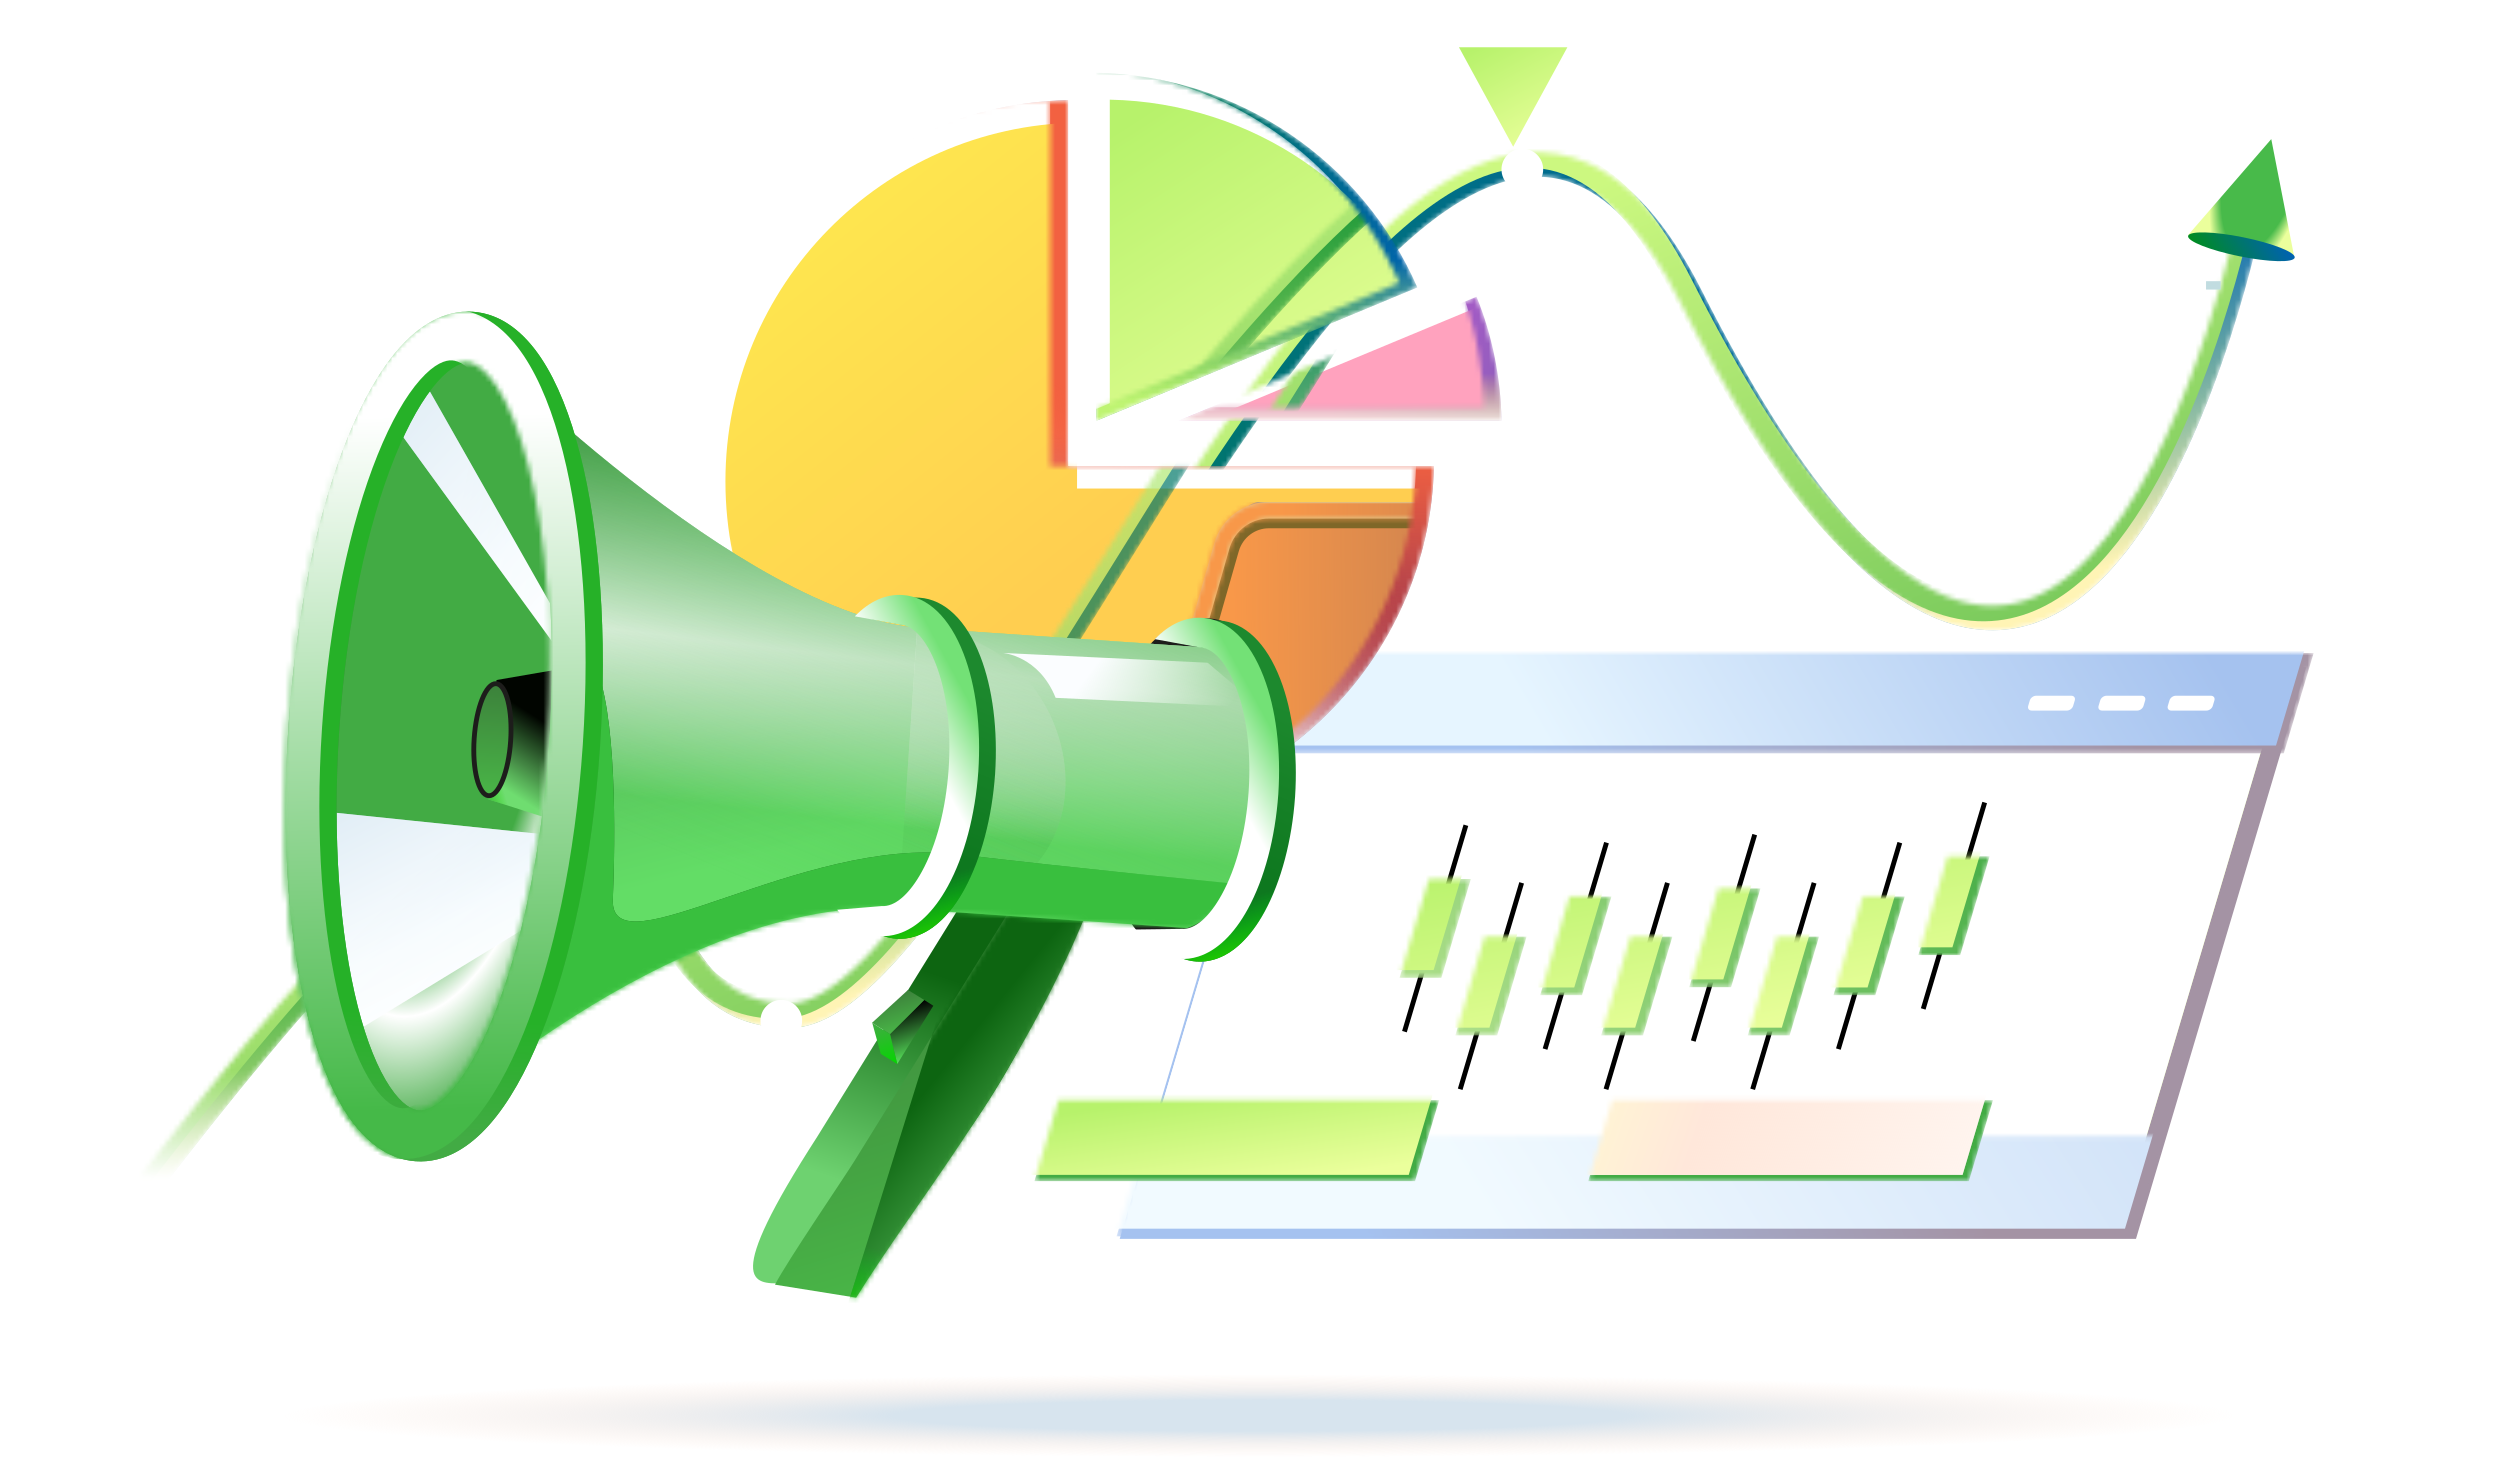 <svg width="513" height="302" viewBox="0 0 513 302" fill="none" xmlns="http://www.w3.org/2000/svg">
<path d="M111.123 163.547V256.149" stroke="white" stroke-width="3" stroke-miterlimit="10" stroke-dasharray="11.43 11.43"/>
<path d="M160.324 207.875V255.38" stroke="white" stroke-width="3" stroke-miterlimit="10" stroke-dasharray="12.73 12.73"/>
<path d="M312.383 39.305L312.383 228.758" stroke="white" stroke-width="3" stroke-miterlimit="10" stroke-dasharray="12.73 12.73"/>
<path d="M458.781 56.906V263.65" stroke="white" stroke-width="3" stroke-miterlimit="10" stroke-dasharray="11.86 11.86"/>
<path d="M473.232 136.898H264.693L229.764 254.216H438.303L473.232 136.898Z" fill="url(#paint0_linear_31064_33189)"/>
<g filter="url(#filter0_f_31064_33189)">
<path d="M469.972 134H266.033L231.104 251.317H435.043L469.972 134Z" fill="url(#paint1_linear_31064_33189)"/>
<path d="M469.972 134H266.033L231.104 251.317H435.043L469.972 134Z" fill="url(#paint2_linear_31064_33189)"/>
</g>
<mask id="mask0_31064_33189" style="mask-type:alpha" maskUnits="userSpaceOnUse" x="260" y="134" width="215" height="21">
<path d="M474.763 134H266.225L260.097 154.582H468.635L474.763 134Z" fill="url(#paint3_linear_31064_33189)"/>
</mask>
<g mask="url(#mask0_31064_33189)">
<path d="M474.763 134H266.225L260.097 154.582H468.635L474.763 134Z" fill="url(#paint4_linear_31064_33189)"/>
<g filter="url(#filter1_f_31064_33189)">
<path d="M473.166 132.402H264.627L258.499 152.984H467.038L473.166 132.402Z" fill="url(#paint5_linear_31064_33189)"/>
</g>
<g filter="url(#filter2_f_31064_33189)">
<path d="M221.099 66.353L261.353 -30.786C205.463 -36.996 143.242 -0.538 121.664 51.535C99.85 104.175 127.935 152.679 184.448 159.967C240.148 167.151 302.744 131.339 325.385 79.802L221.099 66.353Z" fill="#5F1A58"/>
<path d="M221.099 66.353L261.353 -30.786C205.463 -36.996 143.242 -0.538 121.664 51.535C99.85 104.175 127.935 152.679 184.448 159.967C240.148 167.151 302.744 131.339 325.385 79.802L221.099 66.353Z" fill="url(#paint6_linear_31064_33189)"/>
</g>
</g>
<mask id="mask1_31064_33189" style="mask-type:alpha" maskUnits="userSpaceOnUse" x="229" y="233" width="215" height="21">
<path d="M443.773 233.133H235.234L229.106 253.715H437.645L443.773 233.133Z" fill="url(#paint7_linear_31064_33189)"/>
</mask>
<g mask="url(#mask1_31064_33189)">
<path d="M443.773 233.133H235.234L229.106 253.715H437.645L443.773 233.133Z" fill="url(#paint8_linear_31064_33189)"/>
<g filter="url(#filter3_f_31064_33189)">
<path d="M442.176 231.535H233.637L227.509 252.117H436.048L442.176 231.535Z" fill="url(#paint9_linear_31064_33189)"/>
</g>
</g>
<path d="M439.472 142.766H432.248C431.696 142.766 431.12 143.195 430.963 143.724L430.627 144.853C430.469 145.382 430.789 145.811 431.341 145.811H438.565C439.117 145.811 439.693 145.382 439.85 144.853L440.186 143.724C440.344 143.195 440.024 142.766 439.472 142.766Z" fill="white"/>
<path d="M425.03 142.766H417.807C417.254 142.766 416.679 143.195 416.521 143.724L416.185 144.853C416.028 145.382 416.348 145.811 416.9 145.811H424.124C424.676 145.811 425.251 145.382 425.409 144.853L425.745 143.724C425.903 143.195 425.583 142.766 425.03 142.766Z" fill="white"/>
<path d="M453.681 142.766H446.457C445.905 142.766 445.329 143.195 445.172 143.724L444.836 144.853C444.678 145.382 444.998 145.811 445.55 145.811H452.774C453.326 145.811 453.902 145.382 454.059 144.853L454.395 143.724C454.553 143.195 454.233 142.766 453.681 142.766Z" fill="white"/>
<path d="M342.162 181.16L329.551 223.517" stroke="black" stroke-miterlimit="10"/>
<path d="M329.656 172.914L317.045 215.271" stroke="black" stroke-miterlimit="10"/>
<path d="M312.242 181.16L299.631 223.517" stroke="black" stroke-miterlimit="10"/>
<path d="M300.803 169.34L288.192 211.697" stroke="black" stroke-miterlimit="10"/>
<path d="M360.068 171.266L347.457 213.622" stroke="black" stroke-miterlimit="10"/>
<path d="M372.256 181.16L359.645 223.517" stroke="black" stroke-miterlimit="10"/>
<path d="M389.844 172.914L377.233 215.271" stroke="black" stroke-miterlimit="10"/>
<path d="M407.256 164.676L394.645 207.032" stroke="black" stroke-miterlimit="10"/>
<mask id="mask2_31064_33189" style="mask-type:alpha" maskUnits="userSpaceOnUse" x="287" y="175" width="122" height="38">
<path fill-rule="evenodd" clip-rule="evenodd" d="M399.672 175.711H408.27L402.234 195.983H393.636L399.672 175.711ZM293.217 180.375H301.815L295.779 200.647H287.181L293.217 180.375ZM322.07 183.949H330.668L324.633 204.221H316.035L322.07 183.949ZM334.576 192.195H343.174L337.139 212.467H328.541L334.576 192.195ZM313.258 192.195H304.66L298.625 212.467H307.223L313.258 192.195ZM361.254 182.301H352.656L346.621 202.573H355.219L361.254 182.301ZM364.668 192.195H373.266L367.23 212.467H358.632L364.668 192.195ZM390.856 183.949H382.258L376.222 204.221H384.82L390.856 183.949Z" fill="url(#paint10_linear_31064_33189)"/>
</mask>
<g mask="url(#mask2_31064_33189)">
<path fill-rule="evenodd" clip-rule="evenodd" d="M399.672 175.711H408.27L402.234 195.983H393.636L399.672 175.711ZM293.217 180.375H301.815L295.779 200.647H287.181L293.217 180.375ZM322.07 183.949H330.668L324.633 204.221H316.035L322.07 183.949ZM334.576 192.195H343.174L337.139 212.467H328.541L334.576 192.195ZM313.258 192.195H304.66L298.625 212.467H307.223L313.258 192.195ZM361.254 182.301H352.656L346.621 202.573H355.219L361.254 182.301ZM364.668 192.195H373.266L367.23 212.467H358.632L364.668 192.195ZM390.856 183.949H382.258L376.222 204.221H384.82L390.856 183.949Z" fill="url(#paint11_linear_31064_33189)"/>
<g filter="url(#filter4_f_31064_33189)">
<path fill-rule="evenodd" clip-rule="evenodd" d="M398.074 174.117H406.672L400.637 194.389H392.039L398.074 174.117ZM291.619 178.781H300.217L294.182 199.053H285.584L291.619 178.781ZM320.473 182.355H329.071L323.035 202.627H314.437L320.473 182.355ZM332.979 190.602H341.577L335.541 210.873H326.943L332.979 190.602ZM311.661 190.602H303.062L297.027 210.873H305.625L311.661 190.602ZM359.657 180.707H351.059L345.023 200.979H353.621L359.657 180.707ZM363.07 190.602H371.668L365.633 210.873H357.035L363.07 190.602ZM389.258 182.355H380.66L374.625 202.627H383.223L389.258 182.355Z" fill="url(#paint12_linear_31064_33189)"/>
</g>
</g>
<mask id="mask3_31064_33189" style="mask-type:alpha" maskUnits="userSpaceOnUse" x="212" y="225" width="84" height="18">
<path d="M295.316 225.754H217.213L212.266 242.37H290.369L295.316 225.754Z" fill="url(#paint13_linear_31064_33189)"/>
</mask>
<g mask="url(#mask3_31064_33189)">
<path d="M295.316 225.754H217.213L212.266 242.37H290.369L295.316 225.754Z" fill="#42AB44"/>
<g filter="url(#filter5_f_31064_33189)">
<path d="M294.025 224.461H215.922L210.975 241.077H289.078L294.025 224.461Z" fill="url(#paint14_linear_31064_33189)"/>
</g>
</g>
<mask id="mask4_31064_33189" style="mask-type:alpha" maskUnits="userSpaceOnUse" x="325" y="225" width="84" height="18">
<path d="M408.957 225.754H330.854L325.906 242.37H404.01L408.957 225.754Z" fill="url(#paint15_linear_31064_33189)"/>
</mask>
<g mask="url(#mask4_31064_33189)">
<path d="M408.957 225.754H330.854L325.906 242.37H404.01L408.957 225.754Z" fill="#42AB44"/>
<g filter="url(#filter6_f_31064_33189)">
<path d="M407.666 224.461H329.562L324.615 241.077H402.719L407.666 224.461Z" fill="white"/>
<path d="M407.666 224.461H329.562L324.615 241.077H402.719L407.666 224.461Z" fill="url(#paint16_linear_31064_33189)"/>
</g>
</g>
<mask id="mask5_31064_33189" style="mask-type:alpha" maskUnits="userSpaceOnUse" x="26" y="31" width="439" height="217">
<path d="M28.393 245.815C35.224 237.768 91.946 159.987 115.513 164.483C139.052 168.979 132.851 208.44 162.044 208.44C204.815 208.44 291.781 -48.356 346.977 60.779C426.857 218.725 461.957 43.81 461.957 43.81" stroke="url(#paint17_linear_31064_33189)" stroke-width="5" stroke-miterlimit="10"/>
</mask>
<g mask="url(#mask5_31064_33189)">
<path d="M28.393 245.815C35.224 237.768 91.946 159.987 115.513 164.483C139.052 168.979 132.851 208.44 162.044 208.44C204.815 208.44 291.781 -48.356 346.977 60.779C426.857 218.725 461.957 43.81 461.957 43.81" stroke="url(#paint18_linear_31064_33189)" stroke-width="5" stroke-miterlimit="10"/>
<path d="M28.393 245.815C35.224 237.768 91.946 159.987 115.513 164.483C139.052 168.979 132.851 208.44 162.044 208.44C204.815 208.44 291.781 -48.356 346.977 60.779C426.857 218.725 461.957 43.81 461.957 43.81" stroke="url(#paint19_linear_31064_33189)" stroke-width="5" stroke-miterlimit="10"/>
<g filter="url(#filter7_f_31064_33189)">
<path d="M26.551 243.975C33.383 235.928 90.104 158.147 113.671 162.643C137.21 167.139 131.009 206.6 160.203 206.6C202.973 206.6 289.94 -50.196 345.135 58.94C425.015 216.885 460.115 41.971 460.115 41.971" stroke="url(#paint20_linear_31064_33189)" stroke-width="5" stroke-miterlimit="10"/>
</g>
</g>
<path d="M111.123 164.484V166.203" stroke="#C1DCE0" stroke-width="3" stroke-miterlimit="10"/>
<path d="M160.324 208.441V210.16" stroke="#C1DCE0" stroke-width="3" stroke-miterlimit="10"/>
<path d="M454.18 57.699V59.417" stroke="#C1DCE0" stroke-width="3" stroke-miterlimit="10"/>
<g filter="url(#filter8_i_31064_33189)">
<path d="M160.324 212.709C162.686 212.709 164.601 210.799 164.601 208.443C164.601 206.086 162.686 204.176 160.324 204.176C157.962 204.176 156.047 206.086 156.047 208.443C156.047 210.799 157.962 212.709 160.324 212.709Z" fill="white"/>
<path d="M111.123 167.405C113.485 167.405 115.4 165.494 115.4 163.138C115.4 160.781 113.485 158.871 111.123 158.871C108.761 158.871 106.846 160.781 106.846 163.138C106.846 165.494 108.761 167.405 111.123 167.405Z" fill="white"/>
<path d="M312.383 38.034C314.745 38.034 316.66 36.123 316.66 33.767C316.66 31.41 314.745 29.5 312.383 29.5C310.02 29.5 308.105 31.41 308.105 33.767C308.105 36.123 310.02 38.034 312.383 38.034Z" fill="white"/>
</g>
<path d="M466.064 28.543L449.009 48.229L470.837 53.029L466.064 28.543Z" fill="url(#paint21_angular_31064_33189)"/>
<g filter="url(#filter9_i_31064_33189)">
<path d="M99.59 123.031H121.843L110.717 143.444L99.59 123.031Z" fill="url(#paint22_linear_31064_33189)"/>
</g>
<g filter="url(#filter10_i_31064_33189)">
<path d="M299.377 5.695H321.63L310.504 26.108L299.377 5.695Z" fill="url(#paint23_linear_31064_33189)"/>
</g>
<mask id="mask6_31064_33189" style="mask-type:alpha" maskUnits="userSpaceOnUse" x="147" y="20" width="148" height="148">
<path d="M219.169 95.641V20.562C179.215 21.294 147.018 53.931 147.018 94.177C147.018 134.863 179.947 167.792 220.633 167.792C260.733 167.792 293.369 135.595 294.248 95.641H219.169Z" fill="white"/>
</mask>
<g mask="url(#mask6_31064_33189)">
<path d="M219.169 95.641V20.562C179.215 21.294 147.018 53.931 147.018 94.177C147.018 134.863 179.947 167.792 220.633 167.792C260.733 167.792 293.369 135.595 294.248 95.641H219.169Z" fill="#5F1A58"/>
<path d="M219.169 95.641V20.562C179.215 21.294 147.018 53.931 147.018 94.177C147.018 134.863 179.947 167.792 220.633 167.792C260.733 167.792 293.369 135.595 294.248 95.641H219.169Z" fill="url(#paint24_linear_31064_33189)"/>
<path d="M219.169 95.641V20.562C179.215 21.294 147.018 53.931 147.018 94.177C147.018 134.863 179.947 167.792 220.633 167.792C260.733 167.792 293.369 135.595 294.248 95.641H219.169Z" fill="url(#paint25_linear_31064_33189)"/>
<mask id="mask7_31064_33189" style="mask-type:alpha" maskUnits="userSpaceOnUse" x="143" y="20" width="148" height="148">
<path d="M215.487 95.641V20.562C175.533 21.294 143.336 53.931 143.336 94.177C143.336 134.863 176.265 167.792 216.951 167.792C257.051 167.792 289.688 135.595 290.566 95.641H215.487Z" fill="url(#paint26_linear_31064_33189)"/>
</mask>
<g mask="url(#mask7_31064_33189)">
<g filter="url(#filter11_f_31064_33189)">
<path d="M215.487 95.641V20.562C175.533 21.294 143.336 53.931 143.336 94.177C143.336 134.863 176.265 167.792 216.951 167.792C257.051 167.792 289.688 135.595 290.566 95.641H215.487Z" fill="white"/>
</g>
<g filter="url(#filter12_f_31064_33189)">
<path d="M221.011 100.243V25.164C181.057 25.896 148.859 58.532 148.859 98.779C148.859 139.465 181.789 172.394 222.474 172.394C262.575 172.394 295.211 140.197 296.089 100.243H221.011Z" fill="url(#paint27_linear_31064_33189)"/>
</g>
<g opacity="0.7" filter="url(#filter13_f_31064_33189)">
<mask id="mask8_31064_33189" style="mask-type:alpha" maskUnits="userSpaceOnUse" x="32" y="11" width="438" height="217">
<path d="M33.916 225.561C40.748 217.514 97.47 139.733 121.037 144.229C144.575 148.725 138.375 188.186 167.568 188.186C210.339 188.186 297.305 -68.61 352.5 40.526C432.38 198.471 467.48 23.556 467.48 23.556" stroke="#42AB44" stroke-width="5" stroke-miterlimit="10"/>
</mask>
<g mask="url(#mask8_31064_33189)">
<path d="M33.916 225.561C40.748 217.514 97.47 139.733 121.037 144.229C144.575 148.725 138.375 188.186 167.568 188.186C210.339 188.186 297.305 -68.61 352.5 40.526C432.38 198.471 467.48 23.556 467.48 23.556" stroke="url(#paint28_linear_31064_33189)" stroke-width="5" stroke-miterlimit="10"/>
<g filter="url(#filter14_f_31064_33189)">
<path d="M32.074 223.721C38.906 215.674 95.628 137.894 119.195 142.389C142.733 146.885 136.533 186.346 165.726 186.346C208.497 186.346 295.463 -70.45 350.658 38.686C430.539 196.631 465.638 21.717 465.638 21.717" stroke="url(#paint29_linear_31064_33189)" stroke-width="5" stroke-miterlimit="10"/>
</g>
</g>
</g>
<g opacity="0.5" filter="url(#filter15_f_31064_33189)">
<path d="M254.838 105.825L210.994 259.005C210.254 261.484 212.146 263.963 214.696 263.963H414.5C416.228 263.963 417.79 262.806 418.202 261.153L458.344 120.697C461.058 111.856 454.395 103.016 445.182 103.016H258.621C256.894 103.016 255.331 104.172 254.838 105.825Z" fill="url(#paint30_linear_31064_33189)"/>
<path d="M254.838 105.825L210.994 259.005C210.254 261.484 212.146 263.963 214.696 263.963H414.5C416.228 263.963 417.79 262.806 418.202 261.153L458.344 120.697C461.058 111.856 454.395 103.016 445.182 103.016H258.621C256.894 103.016 255.331 104.172 254.838 105.825Z" fill="url(#paint31_linear_31064_33189)"/>
<path d="M249.163 111.526L205.566 264.045H413.514L455.301 118.053C457.358 110.534 451.764 103.016 443.95 103.016H260.35C255.168 103.016 250.561 106.486 249.163 111.526Z" fill="#D3D3D3"/>
<path d="M207.705 262.392L250.726 112.021C251.96 107.724 255.908 104.75 260.35 104.75H443.95C447.158 104.75 450.037 106.237 452.011 108.798C453.903 111.36 454.561 114.582 453.656 117.639L412.198 262.475H207.705V262.392Z" fill="url(#paint32_linear_31064_33189)"/>
<path d="M453.55 118.479C455.549 111.455 450.273 104.469 442.97 104.469H266.411C261.496 104.469 257.177 107.73 255.831 112.458L216.479 250.755H415.91L453.55 118.479Z" fill="#B5E2FF"/>
<path d="M453.55 118.479C455.549 111.455 450.273 104.469 442.97 104.469H266.411C261.496 104.469 257.177 107.73 255.831 112.458L216.479 250.755H415.91L453.55 118.479Z" fill="url(#paint33_linear_31064_33189)"/>
<mask id="mask9_31064_33189" style="mask-type:alpha" maskUnits="userSpaceOnUse" x="207" y="104" width="248" height="159">
<path d="M207.705 262.392L250.726 112.021C251.96 107.724 255.908 104.75 260.35 104.75H443.95C447.158 104.75 450.037 106.237 452.011 108.798C453.903 111.36 454.561 114.582 453.656 117.639L412.198 262.475H207.705V262.392Z" fill="url(#paint34_linear_31064_33189)"/>
</mask>
<g mask="url(#mask9_31064_33189)">
<g filter="url(#filter16_f_31064_33189)">
<path fill-rule="evenodd" clip-rule="evenodd" d="M216.479 257.286H224.539L298.658 104.211H290.598L216.479 257.286ZM229.186 257.286H273.734L347.799 104.211H303.251L229.186 257.286Z" fill="url(#paint35_linear_31064_33189)"/>
</g>
<g filter="url(#filter17_f_31064_33189)">
<path d="M67.144 251.338C73.335 243.291 124.735 165.511 146.091 170.007C167.421 174.503 161.802 213.963 188.256 213.963C227.014 213.963 305.82 -42.833 355.837 66.303C428.222 224.249 460.029 49.334 460.029 49.334" stroke="#EE7248" stroke-width="5" stroke-miterlimit="10"/>
<path d="M67.144 251.338C73.335 243.291 124.735 165.511 146.091 170.007C167.421 174.503 161.802 213.963 188.256 213.963C227.014 213.963 305.82 -42.833 355.837 66.303C428.222 224.249 460.029 49.334 460.029 49.334" stroke="url(#paint36_linear_31064_33189)" stroke-width="5" stroke-miterlimit="10"/>
</g>
<path d="M406.989 142.617H286.783L266.649 210.241H386.855L406.989 142.617Z" fill="#9FC5D3"/>
<path d="M405.109 140.023H287.555L267.421 207.648H384.975L405.109 140.023Z" fill="url(#paint37_linear_31064_33189)"/>
<path d="M405.109 140.023H287.555L267.421 207.648H384.975L405.109 140.023Z" fill="url(#paint38_linear_31064_33189)"/>
<mask id="mask10_31064_33189" style="mask-type:alpha" maskUnits="userSpaceOnUse" x="267" y="140" width="139" height="68">
<path d="M405.104 140.023H287.664L267.53 207.648H384.97L405.104 140.023Z" fill="#D2EEFF"/>
</mask>
<g mask="url(#mask10_31064_33189)">
<rect width="4.184" height="249.817" transform="matrix(0.381 0.761 -0.834 0.761 430.686 73.539)" fill="url(#paint39_linear_31064_33189)"/>
<rect width="38.194" height="249.817" transform="matrix(0.381 0.761 -0.834 0.761 456.756 69.113)" fill="url(#paint40_linear_31064_33189)"/>
</g>
<g filter="url(#filter18_d_31064_33189)">
<path d="M407.872 140.023H287.666L284.134 151.887H404.34L407.872 140.023Z" fill="url(#paint41_linear_31064_33189)"/>
</g>
<path d="M298.398 159.395L288.254 193.466" stroke="#42AB44" stroke-miterlimit="10"/>
<g filter="url(#filter19_f_31064_33189)">
<path d="M237.277 103.153L256.911 30.688C216.766 31.394 176.033 62.895 165.508 101.741C154.868 141.011 179.186 172.794 219.872 172.794C259.972 172.794 301.029 141.717 312.356 103.153H237.277Z" fill="#5F1A58"/>
<path d="M237.277 103.153L256.911 30.688C216.766 31.394 176.033 62.895 165.508 101.741C154.868 141.011 179.186 172.794 219.872 172.794C259.972 172.794 301.029 141.717 312.356 103.153H237.277Z" fill="url(#paint42_linear_31064_33189)"/>
</g>
</g>
<mask id="mask11_31064_33189" style="mask-type:alpha" maskUnits="userSpaceOnUse" x="208" y="104" width="246" height="155">
<path d="M251.51 110.25L208.986 258.359H412.635L453.712 117.771L451.976 108.515L443.587 104.465H259.609L251.51 110.25Z" fill="#D9D9D9"/>
</mask>
<g mask="url(#mask11_31064_33189)">
<path d="M451.131 116.866L451.13 116.869L410.209 259.823H211.169L253.247 112.799C253.247 112.798 253.247 112.797 253.248 112.796C254.196 109.579 257.101 107.403 260.349 107.403H443.948H444.948V107.389C446.875 107.654 448.643 108.681 449.892 110.306C451.284 112.225 451.777 114.631 451.131 116.866ZM248.12 111.244L248.118 111.25L204.439 263.77L204.074 265.045H205.4H413.348H414.102L414.31 264.32L456.094 118.336C456.095 118.335 456.095 118.333 456.096 118.331C458.501 110.178 452.434 102.016 443.948 102.016H260.349C254.716 102.016 249.724 105.784 248.12 111.244Z" fill="url(#paint43_linear_31064_33189)" stroke="black" stroke-width="2"/>
</g>
<mask id="mask12_31064_33189" style="mask-type:alpha" maskUnits="userSpaceOnUse" x="205" y="103" width="251" height="162">
<path d="M443.95 106.32C446.582 106.32 449.05 107.56 450.695 109.708C452.258 111.856 452.834 114.583 452.094 117.144L410.965 260.823H209.844L252.289 112.517C253.359 108.882 256.649 106.403 260.351 106.403H443.95V106.32ZM443.95 103.016H260.351C255.168 103.016 250.562 106.486 249.081 111.526L205.402 264.045H413.35L455.137 118.053C457.358 110.534 451.765 103.016 443.95 103.016Z" fill="url(#paint44_linear_31064_33189)"/>
</mask>
<g mask="url(#mask12_31064_33189)">
<path d="M443.95 106.32C446.582 106.32 449.05 107.56 450.695 109.708C452.258 111.856 452.834 114.583 452.094 117.144L410.965 260.823H209.844L252.289 112.517C253.359 108.882 256.649 106.403 260.351 106.403H443.95V106.32ZM443.95 103.016H260.351C255.168 103.016 250.562 106.486 249.081 111.526L205.402 264.045H413.35L455.137 118.053C457.358 110.534 451.765 103.016 443.95 103.016Z" fill="url(#paint45_linear_31064_33189)"/>
<g filter="url(#filter20_f_31064_33189)">
<path d="M247.404 103.153L267.038 30.688C226.893 31.394 186.16 62.895 175.635 101.741C164.995 141.011 189.313 172.794 229.999 172.794C270.099 172.794 311.156 141.717 322.482 103.153H247.404Z" fill="#5F1A58"/>
<path d="M247.404 103.153L267.038 30.688C226.893 31.394 186.16 62.895 175.635 101.741C164.995 141.011 189.313 172.794 229.999 172.794C270.099 172.794 311.156 141.717 322.482 103.153H247.404Z" fill="url(#paint46_linear_31064_33189)"/>
</g>
</g>
</g>
</g>
</g>
<mask id="mask13_31064_33189" style="mask-type:alpha" maskUnits="userSpaceOnUse" x="241" y="60" width="68" height="27">
<path d="M308.106 86.348C307.96 77.421 306.203 68.786 302.984 60.883L241.809 86.348H308.106Z" fill="white"/>
</mask>
<g mask="url(#mask13_31064_33189)">
<path d="M308.106 86.348C307.96 77.421 306.203 68.786 302.984 60.883L241.809 86.348H308.106Z" fill="url(#paint47_linear_31064_33189)"/>
<path d="M308.106 86.348C307.96 77.421 306.203 68.786 302.984 60.883L241.809 86.348H308.106Z" fill="url(#paint48_linear_31064_33189)"/>
<mask id="mask14_31064_33189" style="mask-type:alpha" maskUnits="userSpaceOnUse" x="238" y="58" width="67" height="26">
<path d="M304.424 83.586C304.278 74.659 302.522 66.024 299.302 58.121L238.127 83.586H304.424Z" fill="#FFA2BE"/>
</mask>
<g mask="url(#mask14_31064_33189)">
<g filter="url(#filter21_f_31064_33189)">
<path d="M304.424 83.586C304.278 74.659 302.522 66.024 299.302 58.121L238.127 83.586H304.424Z" fill="white"/>
</g>
<g filter="url(#filter22_f_31064_33189)">
<path d="M309.028 88.192C308.881 79.264 307.125 70.63 303.906 62.727L242.73 88.192H309.028Z" fill="#FFA2BE"/>
</g>
<g filter="url(#filter23_f_31064_33189)">
<mask id="mask15_31064_33189" style="mask-type:alpha" maskUnits="userSpaceOnUse" x="76" y="-36" width="439" height="218">
<path d="M78.103 179.529C84.935 171.483 141.657 93.702 165.224 98.198C188.762 102.694 182.562 142.155 211.755 142.155C254.526 142.155 341.492 -114.642 396.687 -5.506C476.568 152.44 511.668 -22.475 511.668 -22.475" stroke="url(#paint49_linear_31064_33189)" stroke-width="5" stroke-miterlimit="10"/>
</mask>
<g mask="url(#mask15_31064_33189)">
<path d="M78.103 179.529C84.935 171.483 141.657 93.702 165.224 98.198C188.762 102.694 182.562 142.155 211.755 142.155C254.526 142.155 341.492 -114.642 396.687 -5.506C476.568 152.44 511.668 -22.475 511.668 -22.475" stroke="url(#paint50_linear_31064_33189)" stroke-width="5" stroke-miterlimit="10"/>
<path d="M78.103 179.529C84.935 171.483 141.657 93.702 165.224 98.198C188.762 102.694 182.562 142.155 211.755 142.155C254.526 142.155 341.492 -114.642 396.687 -5.506C476.568 152.44 511.668 -22.475 511.668 -22.475" stroke="url(#paint51_linear_31064_33189)" stroke-width="5" stroke-miterlimit="10"/>
<g filter="url(#filter24_f_31064_33189)">
<path d="M76.262 177.69C83.094 169.643 139.815 91.862 163.382 96.358C186.921 100.854 180.72 140.315 209.914 140.315C252.684 140.315 339.651 -116.482 394.846 -7.346C474.726 150.6 509.826 -24.315 509.826 -24.315" stroke="url(#paint52_linear_31064_33189)" stroke-width="5" stroke-miterlimit="10"/>
</g>
</g>
</g>
</g>
</g>
<mask id="mask16_31064_33189" style="mask-type:alpha" maskUnits="userSpaceOnUse" x="224" y="14" width="67" height="73">
<path d="M224.969 14.93V86.349L290.827 58.982C279.704 33.37 254.385 15.515 224.969 14.93Z" fill="white"/>
</mask>
<g mask="url(#mask16_31064_33189)">
<path d="M224.969 14.93V86.349L290.827 58.982C279.704 33.37 254.385 15.515 224.969 14.93Z" fill="url(#paint53_linear_31064_33189)"/>
<path d="M224.969 14.93V86.349L290.827 58.982C279.704 33.37 254.385 15.515 224.969 14.93Z" fill="url(#paint54_linear_31064_33189)"/>
<mask id="mask17_31064_33189" style="mask-type:alpha" maskUnits="userSpaceOnUse" x="221" y="14" width="67" height="72">
<path d="M221.287 14.008V85.427L287.145 58.06C276.023 32.448 250.704 14.593 221.287 14.008Z" fill="url(#paint55_linear_31064_33189)"/>
</mask>
<g mask="url(#mask17_31064_33189)">
<g filter="url(#filter25_f_31064_33189)">
<path d="M221.287 14.008V85.427L287.145 58.06C276.023 32.448 250.704 14.593 221.287 14.008Z" fill="white"/>
</g>
<g filter="url(#filter26_f_31064_33189)">
<path d="M227.73 20.453V91.873L293.589 64.505C282.466 38.894 257.147 21.038 227.73 20.453Z" fill="url(#paint56_linear_31064_33189)"/>
</g>
<g filter="url(#filter27_f_31064_33189)">
<mask id="mask18_31064_33189" style="mask-type:alpha" maskUnits="userSpaceOnUse" x="220" y="-106" width="439" height="217">
<path d="M222.633 108.647C229.465 100.6 286.186 22.819 309.753 27.315C333.292 31.811 327.091 71.272 356.285 71.272C399.055 71.272 486.022 -185.524 541.217 -76.388C621.097 81.557 656.197 -93.358 656.197 -93.358" stroke="url(#paint57_linear_31064_33189)" stroke-width="5" stroke-miterlimit="10"/>
</mask>
<g mask="url(#mask18_31064_33189)">
<path d="M222.633 108.647C229.465 100.6 286.186 22.819 309.753 27.315C333.292 31.811 327.091 71.272 356.285 71.272C399.055 71.272 486.022 -185.524 541.217 -76.388C621.097 81.557 656.197 -93.358 656.197 -93.358" stroke="url(#paint58_linear_31064_33189)" stroke-width="5" stroke-miterlimit="10"/>
<path d="M222.633 108.647C229.465 100.6 286.186 22.819 309.753 27.315C333.292 31.811 327.091 71.272 356.285 71.272C399.055 71.272 486.022 -185.524 541.217 -76.388C621.097 81.557 656.197 -93.358 656.197 -93.358" stroke="url(#paint59_linear_31064_33189)" stroke-width="5" stroke-miterlimit="10"/>
<g filter="url(#filter28_f_31064_33189)">
<path d="M220.791 106.807C227.623 98.76 284.345 20.98 307.912 25.475C331.45 29.971 325.25 69.432 354.443 69.432C397.214 69.432 484.18 -187.364 539.375 -78.228C619.255 79.717 654.355 -95.197 654.355 -95.197" stroke="url(#paint60_linear_31064_33189)" stroke-width="5" stroke-miterlimit="10"/>
</g>
</g>
</g>
</g>
</g>
<ellipse cx="459.932" cy="50.641" rx="11.161" ry="1.984" transform="rotate(11.478 459.932 50.641)" fill="url(#paint61_linear_31064_33189)"/>
<path d="M85.64 233.081C70.868 232.073 61.363 194.567 64.412 149.309C67.461 104.051 81.908 68.181 96.68 69.189C111.453 70.198 120.957 107.704 117.909 152.962C114.86 198.219 100.413 234.09 85.64 233.081Z" fill="url(#paint62_linear_31064_33189)"/>
<path d="M85.64 233.081C70.868 232.073 61.363 194.567 64.412 149.309C67.461 104.051 81.908 68.181 96.68 69.189C111.453 70.198 120.957 107.704 117.909 152.962C114.86 198.219 100.413 234.09 85.64 233.081Z" fill="url(#paint63_linear_31064_33189)"/>
<path d="M85.64 233.081C70.868 232.073 61.363 194.567 64.412 149.309C67.461 104.051 81.908 68.181 96.68 69.189C111.453 70.198 120.957 107.704 117.909 152.962C114.86 198.219 100.413 234.09 85.64 233.081Z" fill="url(#paint64_linear_31064_33189)"/>
<path d="M85.64 233.081C70.868 232.073 61.363 194.567 64.412 149.309C67.461 104.051 81.908 68.181 96.68 69.189C111.453 70.198 120.957 107.704 117.909 152.962C114.86 198.219 100.413 234.09 85.64 233.081Z" fill="url(#paint65_radial_31064_33189)"/>
<g filter="url(#filter29_f_31064_33189)">
<path d="M116.506 130.228L85.416 75.402L79.359 85.038L117.124 136.9L116.506 130.228Z" fill="url(#paint66_linear_31064_33189)"/>
<path d="M116.506 130.228L85.416 75.402L79.359 85.038L117.124 136.9L116.506 130.228Z" fill="url(#paint67_linear_31064_33189)" fill-opacity="0.5"/>
</g>
<g filter="url(#filter30_f_31064_33189)">
<path d="M64.244 166.301L113.842 171.439L112.762 187.358L71.484 212.581C71.484 212.581 64.993 202.149 64.443 182.611C63.889 162.072 64.244 166.301 64.244 166.301Z" fill="url(#paint68_linear_31064_33189)"/>
<path d="M64.244 166.301L113.842 171.439L112.762 187.358L71.484 212.581C71.484 212.581 64.993 202.149 64.443 182.611C63.889 162.072 64.244 166.301 64.244 166.301Z" fill="url(#paint69_linear_31064_33189)" fill-opacity="0.5"/>
</g>
<path d="M199.829 181.36C199.829 181.36 236.275 146.576 218.936 193.217C206.903 225.629 190.754 243.126 182.014 250.79C175.804 256.279 167.595 262.736 160.449 263.35C154.604 263.404 148.073 263.671 167.714 233.229L199.829 181.36Z" fill="url(#paint70_linear_31064_33189)"/>
<path d="M207.573 186.164C207.573 186.164 240.328 149.06 220.092 193.944C206.058 225.129 187.75 246.85 175.687 266.282L159.023 263.614C161.666 258.544 173.105 241.853 175.457 238.033L207.573 186.164Z" fill="url(#paint71_linear_31064_33189)"/>
<mask id="mask19_31064_33189" style="mask-type:alpha" maskUnits="userSpaceOnUse" x="159" y="171" width="68" height="96">
<path d="M207.565 186.16C207.565 186.16 240.321 149.056 220.084 193.94C206.05 225.125 187.742 246.846 175.679 266.278L159.015 263.61C161.658 258.54 173.097 241.849 175.449 238.029L207.565 186.16Z" fill="url(#paint72_linear_31064_33189)"/>
</mask>
<g mask="url(#mask19_31064_33189)">
<path d="M173.146 270.281L200.372 183.175L240.723 179.995L200.037 272.231L173.146 270.281Z" fill="url(#paint73_linear_31064_33189)"/>
<path d="M173.146 270.281L200.372 183.175L240.723 179.995L200.037 272.231L173.146 270.281Z" fill="url(#paint74_linear_31064_33189)"/>
</g>
<path d="M189.645 205.193L191.518 206.382L184.116 218.335L182.627 212.204L189.645 205.193Z" fill="url(#paint75_linear_31064_33189)"/>
<path d="M178.939 209.882L182.629 212.202L189.647 205.191L186.313 203.146L178.939 209.882Z" fill="url(#paint76_linear_31064_33189)"/>
<path d="M184.12 218.333L182.63 212.202L178.987 209.907L180.739 216.264L184.12 218.333Z" fill="url(#paint77_linear_31064_33189)"/>
<path d="M243.543 190.437C236.147 189.932 231.019 176.63 232.091 160.726C233.162 144.822 240.026 132.338 247.423 132.843C254.819 133.348 259.947 146.651 258.876 162.555C257.804 178.459 250.94 190.942 243.543 190.437Z" stroke="#1D1D1B" stroke-width="12" stroke-miterlimit="10"/>
<path d="M96.67 69.499C96.67 69.499 152.285 126.391 189.12 128.898C225.955 131.405 232.275 189.679 185.242 186.459C138.208 183.239 85.649 233.041 85.649 233.041C85.649 233.041 112.395 234.569 117.779 154.553C123.163 74.538 96.67 69.499 96.67 69.499Z" fill="url(#paint78_linear_31064_33189)"/>
<path d="M188.214 128.833L247.444 132.875C247.444 132.875 260.495 138.407 258.864 162.559C257.233 186.711 243.566 190.436 243.566 190.436L184.336 186.394L188.214 128.833Z" fill="url(#paint79_linear_31064_33189)"/>
<path d="M96.67 69.499C96.67 69.499 152.285 126.391 189.12 128.898C225.955 131.405 232.275 189.679 185.242 186.459C138.208 183.239 85.649 233.041 85.649 233.041C85.649 233.041 112.395 234.569 117.779 154.553C123.163 74.538 96.67 69.499 96.67 69.499Z" fill="url(#paint80_linear_31064_33189)"/>
<path d="M96.67 69.499C96.67 69.499 152.285 126.391 189.12 128.898C225.955 131.405 232.275 189.679 185.242 186.459C138.208 183.239 85.649 233.041 85.649 233.041C85.649 233.041 112.395 234.569 117.779 154.553C123.163 74.538 96.67 69.499 96.67 69.499Z" fill="url(#paint81_linear_31064_33189)"/>
<path d="M188.214 128.833L247.444 132.875C247.444 132.875 260.495 138.407 258.864 162.559C257.233 186.711 243.566 190.436 243.566 190.436L184.336 186.394L188.214 128.833Z" fill="url(#paint82_linear_31064_33189)"/>
<path d="M188.214 128.833L247.444 132.875C247.444 132.875 260.495 138.407 258.864 162.559C257.233 186.711 243.566 190.436 243.566 190.436L184.336 186.394L188.214 128.833Z" fill="url(#paint83_linear_31064_33189)"/>
<mask id="mask20_31064_33189" style="mask-type:alpha" maskUnits="userSpaceOnUse" x="85" y="69" width="175" height="165">
<path d="M96.668 69.503C96.668 69.503 152.283 126.395 189.118 128.902C225.953 131.409 232.273 189.683 185.24 186.463C138.206 183.243 85.647 233.044 85.647 233.044C85.647 233.044 112.393 234.573 117.777 154.557C123.161 74.542 96.668 69.503 96.668 69.503Z" fill="url(#paint84_linear_31064_33189)"/>
<path d="M188.212 128.837L247.443 132.879C247.443 132.879 260.493 138.411 258.862 162.563C257.231 186.715 243.564 190.44 243.564 190.44L184.334 186.397L188.212 128.837Z" fill="url(#paint85_linear_31064_33189)"/>
</mask>
<g mask="url(#mask20_31064_33189)">
<g filter="url(#filter31_f_31064_33189)">
<path d="M125.756 184.588C126.261 172.484 126.646 145.459 121.883 136.036L95.267 226.74L253.723 205.075L261.429 182.12C250.249 181.077 221.556 178.245 196.232 175.266C164.576 171.542 125.126 199.718 125.756 184.588Z" fill="url(#paint86_linear_31064_33189)"/>
<path d="M125.756 184.588C126.261 172.484 126.646 145.459 121.883 136.036L95.267 226.74L253.723 205.075L261.429 182.12C250.249 181.077 221.556 178.245 196.232 175.266C164.576 171.542 125.126 199.718 125.756 184.588Z" fill="url(#paint87_linear_31064_33189)"/>
</g>
</g>
<path d="M205.759 133.984L247.812 135.993L258.673 145.205L216.62 143.196C213.131 134.506 205.759 133.984 205.759 133.984Z" fill="url(#paint88_linear_31064_33189)"/>
<path d="M101.886 139.54L117.126 136.906L114.966 168.744L100.248 164.041L101.886 139.54Z" fill="url(#paint89_linear_31064_33189)"/>
<path d="M101.886 139.54L117.126 136.906L114.966 168.744L100.248 164.041L101.886 139.54Z" fill="url(#paint90_linear_31064_33189)"/>
<path fill-rule="evenodd" clip-rule="evenodd" d="M108.912 95.756C112.585 110.251 114.192 130.367 112.695 152.6C111.197 174.834 106.906 194.547 101.323 208.41C98.52 215.369 95.504 220.57 92.572 223.88C89.581 227.257 87.354 227.955 85.991 227.862C84.628 227.769 82.515 226.775 80.004 223.022C77.543 219.344 75.252 213.78 73.408 206.504C69.735 192.009 68.128 171.893 69.625 149.66C71.123 127.426 75.414 107.713 80.997 93.85C83.799 86.891 86.816 81.69 89.747 78.38C92.739 75.003 94.965 74.305 96.329 74.398C97.692 74.491 99.804 75.485 102.316 79.238C104.777 82.916 107.068 88.48 108.912 95.756ZM111 73.431C107.67 68.454 103.054 64.381 97.031 63.97C91.008 63.559 85.889 66.967 81.922 71.445C77.895 75.992 74.339 82.398 71.302 89.938C65.206 105.073 60.749 125.924 59.198 148.948C57.647 171.972 59.267 193.237 63.277 209.063C65.275 216.946 67.939 223.777 71.32 228.829C74.65 233.806 79.266 237.879 85.289 238.29C91.311 238.701 96.431 235.293 100.398 230.815C104.425 226.268 107.981 219.862 111.018 212.322C117.114 197.187 121.571 176.337 123.122 153.312C124.673 130.288 123.053 109.023 119.042 93.197C117.045 85.314 114.38 78.483 111 73.431Z" fill="#42AB44"/>
<path fill-rule="evenodd" clip-rule="evenodd" d="M108.912 95.756C112.585 110.251 114.192 130.367 112.695 152.6C111.197 174.834 106.906 194.547 101.323 208.41C98.52 215.369 95.504 220.57 92.572 223.88C89.581 227.257 87.354 227.955 85.991 227.862C84.628 227.769 82.515 226.775 80.004 223.022C77.543 219.344 75.252 213.78 73.408 206.504C69.735 192.009 68.128 171.893 69.625 149.66C71.123 127.426 75.414 107.713 80.997 93.85C83.799 86.891 86.816 81.69 89.747 78.38C92.739 75.003 94.965 74.305 96.329 74.398C97.692 74.491 99.804 75.485 102.316 79.238C104.777 82.916 107.068 88.48 108.912 95.756ZM111 73.431C107.67 68.454 103.054 64.381 97.031 63.97C91.008 63.559 85.889 66.967 81.922 71.445C77.895 75.992 74.339 82.398 71.302 89.938C65.206 105.073 60.749 125.924 59.198 148.948C57.647 171.972 59.267 193.237 63.277 209.063C65.275 216.946 67.939 223.777 71.32 228.829C74.65 233.806 79.266 237.879 85.289 238.29C91.311 238.701 96.431 235.293 100.398 230.815C104.425 226.268 107.981 219.862 111.018 212.322C117.114 197.187 121.571 176.337 123.122 153.312C124.673 130.288 123.053 109.023 119.042 93.197C117.045 85.314 114.38 78.483 111 73.431Z" fill="url(#paint91_linear_31064_33189)"/>
<path fill-rule="evenodd" clip-rule="evenodd" d="M108.912 95.756C112.585 110.251 114.192 130.367 112.695 152.6C111.197 174.834 106.906 194.547 101.323 208.41C98.52 215.369 95.504 220.57 92.572 223.88C89.581 227.257 87.354 227.955 85.991 227.862C84.628 227.769 82.515 226.775 80.004 223.022C77.543 219.344 75.252 213.78 73.408 206.504C69.735 192.009 68.128 171.893 69.625 149.66C71.123 127.426 75.414 107.713 80.997 93.85C83.799 86.891 86.816 81.69 89.747 78.38C92.739 75.003 94.965 74.305 96.329 74.398C97.692 74.491 99.804 75.485 102.316 79.238C104.777 82.916 107.068 88.48 108.912 95.756ZM111 73.431C107.67 68.454 103.054 64.381 97.031 63.97C91.008 63.559 85.889 66.967 81.922 71.445C77.895 75.992 74.339 82.398 71.302 89.938C65.206 105.073 60.749 125.924 59.198 148.948C57.647 171.972 59.267 193.237 63.277 209.063C65.275 216.946 67.939 223.777 71.32 228.829C74.65 233.806 79.266 237.879 85.289 238.29C91.311 238.701 96.431 235.293 100.398 230.815C104.425 226.268 107.981 219.862 111.018 212.322C117.114 197.187 121.571 176.337 123.122 153.312C124.673 130.288 123.053 109.023 119.042 93.197C117.045 85.314 114.38 78.483 111 73.431Z" fill="url(#paint92_linear_31064_33189)"/>
<mask id="mask21_31064_33189" style="mask-type:alpha" maskUnits="userSpaceOnUse" x="58" y="63" width="66" height="176">
<path fill-rule="evenodd" clip-rule="evenodd" d="M108.44 95.674C112.113 110.169 113.721 130.285 112.223 152.518C110.725 174.752 106.435 194.465 100.852 208.328C98.049 215.287 95.032 220.488 92.101 223.798C89.109 227.175 86.883 227.873 85.519 227.78C84.156 227.687 82.044 226.693 79.532 222.94C77.071 219.262 74.78 213.698 72.936 206.422C69.263 191.927 67.656 171.811 69.154 149.578C70.651 127.344 74.942 107.631 80.525 93.768C83.328 86.809 86.344 81.608 89.276 78.298C92.267 74.921 94.494 74.223 95.857 74.316C97.221 74.409 99.333 75.403 101.844 79.156C104.305 82.834 106.596 88.398 108.44 95.674ZM110.528 73.349C107.198 68.372 102.582 64.299 96.559 63.888C90.537 63.477 85.417 66.885 81.45 71.363C77.423 75.91 73.867 82.316 70.83 89.856C64.734 104.991 60.277 125.841 58.726 148.866C57.175 171.89 58.795 193.155 62.806 208.981C64.803 216.864 67.468 223.695 70.848 228.747C74.178 233.724 78.794 237.797 84.817 238.208C90.84 238.619 95.959 235.211 99.926 230.733C103.954 226.186 107.509 219.78 110.546 212.24C116.642 197.105 121.099 176.255 122.65 153.23C124.201 130.206 122.581 108.941 118.571 93.115C116.573 85.232 113.909 78.401 110.528 73.349Z" fill="#0E2265"/>
<path fill-rule="evenodd" clip-rule="evenodd" d="M108.44 95.674C112.113 110.169 113.721 130.285 112.223 152.518C110.725 174.752 106.435 194.465 100.852 208.328C98.049 215.287 95.032 220.488 92.101 223.798C89.109 227.175 86.883 227.873 85.519 227.78C84.156 227.687 82.044 226.693 79.532 222.94C77.071 219.262 74.78 213.698 72.936 206.422C69.263 191.927 67.656 171.811 69.154 149.578C70.651 127.344 74.942 107.631 80.525 93.768C83.328 86.809 86.344 81.608 89.276 78.298C92.267 74.921 94.494 74.223 95.857 74.316C97.221 74.409 99.333 75.403 101.844 79.156C104.305 82.834 106.596 88.398 108.44 95.674ZM110.528 73.349C107.198 68.372 102.582 64.299 96.559 63.888C90.537 63.477 85.417 66.885 81.45 71.363C77.423 75.91 73.867 82.316 70.83 89.856C64.734 104.991 60.277 125.841 58.726 148.866C57.175 171.89 58.795 193.155 62.806 208.981C64.803 216.864 67.468 223.695 70.848 228.747C74.178 233.724 78.794 237.797 84.817 238.208C90.84 238.619 95.959 235.211 99.926 230.733C103.954 226.186 107.509 219.78 110.546 212.24C116.642 197.105 121.099 176.255 122.65 153.23C124.201 130.206 122.581 108.941 118.571 93.115C116.573 85.232 113.909 78.401 110.528 73.349Z" fill="url(#paint93_linear_31064_33189)"/>
<path fill-rule="evenodd" clip-rule="evenodd" d="M108.44 95.674C112.113 110.169 113.721 130.285 112.223 152.518C110.725 174.752 106.435 194.465 100.852 208.328C98.049 215.287 95.032 220.488 92.101 223.798C89.109 227.175 86.883 227.873 85.519 227.78C84.156 227.687 82.044 226.693 79.532 222.94C77.071 219.262 74.78 213.698 72.936 206.422C69.263 191.927 67.656 171.811 69.154 149.578C70.651 127.344 74.942 107.631 80.525 93.768C83.328 86.809 86.344 81.608 89.276 78.298C92.267 74.921 94.494 74.223 95.857 74.316C97.221 74.409 99.333 75.403 101.844 79.156C104.305 82.834 106.596 88.398 108.44 95.674ZM110.528 73.349C107.198 68.372 102.582 64.299 96.559 63.888C90.537 63.477 85.417 66.885 81.45 71.363C77.423 75.91 73.867 82.316 70.83 89.856C64.734 104.991 60.277 125.841 58.726 148.866C57.175 171.89 58.795 193.155 62.806 208.981C64.803 216.864 67.468 223.695 70.848 228.747C74.178 233.724 78.794 237.797 84.817 238.208C90.84 238.619 95.959 235.211 99.926 230.733C103.954 226.186 107.509 219.78 110.546 212.24C116.642 197.105 121.099 176.255 122.65 153.23C124.201 130.206 122.581 108.941 118.571 93.115C116.573 85.232 113.909 78.401 110.528 73.349Z" fill="url(#paint94_linear_31064_33189)"/>
</mask>
<g mask="url(#mask21_31064_33189)">
<path fill-rule="evenodd" clip-rule="evenodd" d="M105.376 95.307C109.049 109.801 110.656 129.918 109.158 152.151C107.661 174.385 103.37 194.098 97.787 207.96C94.984 214.919 91.968 220.121 89.036 223.431C86.044 226.808 83.818 227.506 82.455 227.413C81.091 227.32 78.979 226.326 76.468 222.572C74.007 218.894 71.716 213.331 69.872 206.054C66.199 191.56 64.591 171.444 66.089 149.21C67.587 126.977 71.877 107.263 77.46 93.401C80.263 86.442 83.279 81.241 86.211 77.931C89.203 74.553 91.429 73.856 92.793 73.949C94.156 74.042 96.268 75.036 98.78 78.789C101.241 82.467 103.532 88.031 105.376 95.307ZM107.464 72.982C104.134 68.005 99.518 63.932 93.495 63.521C87.472 63.11 82.353 66.517 78.386 70.996C74.359 75.543 70.803 81.949 67.766 89.488C61.67 104.624 57.213 125.474 55.662 148.499C54.111 171.523 55.731 192.788 59.741 208.614C61.739 216.497 64.403 223.328 67.784 228.38C71.114 233.357 75.73 237.43 81.752 237.841C87.775 238.252 92.895 234.844 96.862 230.365C100.889 225.819 104.445 219.413 107.482 211.873C113.577 196.738 118.035 175.887 119.586 152.863C121.137 129.839 119.516 108.573 115.506 92.748C113.509 84.865 110.844 78.034 107.464 72.982Z" fill="url(#paint95_linear_31064_33189)"/>
</g>
<path d="M100.268 163.281C98.201 163.14 96.872 157.878 97.3 151.529C97.728 145.179 99.75 140.146 101.817 140.287C103.884 140.429 105.213 145.69 104.785 152.04C104.357 158.389 102.335 163.422 100.268 163.281Z" fill="url(#paint96_linear_31064_33189)" stroke="#1D1D1B" stroke-miterlimit="10"/>
<path d="M174.533 186.603C177.104 190.275 180.333 192.353 183.922 192.622C185.223 192.717 186.482 192.556 187.745 192.161C191.536 190.979 195.077 187.637 197.944 182.384C201.354 176.151 203.559 167.788 204.193 158.835C204.781 149.857 203.722 141.278 201.16 134.672C198.31 127.269 193.855 122.989 188.663 122.643C185.201 122.411 181.858 123.917 178.857 127.014L188.257 128.748C190.929 128.917 193.548 131.879 195.489 136.866C197.729 142.685 198.654 150.342 198.094 158.423C197.535 166.505 195.591 173.977 192.592 179.425C190.038 184.079 187.035 186.675 184.352 186.471L174.533 186.603Z" fill="url(#paint97_linear_31064_33189)"/>
<path d="M174.533 186.603C177.104 190.275 180.333 192.353 183.922 192.622C185.223 192.717 186.482 192.556 187.745 192.161C191.536 190.979 195.077 187.637 197.944 182.384C201.354 176.151 203.559 167.788 204.193 158.835C204.781 149.857 203.722 141.278 201.16 134.672C198.31 127.269 193.855 122.989 188.663 122.643C185.201 122.411 181.858 123.917 178.857 127.014L188.257 128.748C190.929 128.917 193.548 131.879 195.489 136.866C197.729 142.685 198.654 150.342 198.094 158.423C197.535 166.505 195.591 173.977 192.592 179.425C190.038 184.079 187.035 186.675 184.352 186.471L174.533 186.603Z" fill="url(#paint98_linear_31064_33189)"/>
<path d="M171.795 186.685C174.366 190.356 176.893 191.806 180.482 192.075C181.783 192.17 183.042 192.009 184.306 191.615C188.097 190.432 191.638 187.09 194.505 181.837C197.914 175.604 200.119 167.241 200.753 158.288C201.342 149.31 200.282 140.731 197.72 134.125C194.871 126.722 190.416 122.442 185.223 122.096C181.761 121.864 178.418 123.371 175.417 126.467L184.817 128.201C187.489 128.37 190.108 131.332 192.05 136.319C194.289 142.139 195.215 149.795 194.655 157.877C194.095 165.958 192.151 173.43 189.152 178.878C186.599 183.532 183.595 186.128 180.912 185.924L171.795 186.685Z" fill="url(#paint99_linear_31064_33189)"/>
<path d="M236.087 191.287C238.658 194.959 241.887 197.037 245.476 197.305C246.777 197.401 248.036 197.239 249.3 196.845C253.091 195.662 256.632 192.32 259.499 187.067C262.908 180.835 265.113 172.472 265.748 163.518C266.336 154.541 265.277 145.962 262.715 139.356C259.865 131.952 255.41 127.673 250.217 127.326C246.756 127.095 243.412 128.601 240.411 131.697L249.811 133.431C252.483 133.6 255.102 136.563 257.044 141.55C259.283 147.369 260.209 155.026 259.649 163.107C259.089 171.188 257.145 178.66 254.146 184.109C251.593 188.763 248.59 191.358 245.907 191.154L236.087 191.287Z" fill="url(#paint100_linear_31064_33189)"/>
<path d="M236.087 191.287C238.658 194.959 241.887 197.037 245.476 197.305C246.777 197.401 248.036 197.239 249.3 196.845C253.091 195.662 256.632 192.32 259.499 187.067C262.908 180.835 265.113 172.472 265.748 163.518C266.336 154.541 265.277 145.962 262.715 139.356C259.865 131.952 255.41 127.673 250.217 127.326C246.756 127.095 243.412 128.601 240.411 131.697L249.811 133.431C252.483 133.6 255.102 136.563 257.044 141.55C259.283 147.369 260.209 155.026 259.649 163.107C259.089 171.188 257.145 178.66 254.146 184.109C251.593 188.763 248.59 191.358 245.907 191.154L236.087 191.287Z" fill="url(#paint101_linear_31064_33189)"/>
<path d="M232.648 190.74C235.219 194.412 238.448 196.49 242.037 196.758C243.338 196.854 244.597 196.692 245.861 196.298C249.651 195.115 253.192 191.773 256.06 186.52C259.469 180.288 261.674 171.925 262.308 162.971C262.896 153.994 261.837 145.415 259.275 138.809C256.426 131.406 251.97 127.126 246.778 126.779C243.316 126.548 239.973 128.054 236.972 131.151L246.372 132.884C249.044 133.053 251.663 136.016 253.604 141.003C255.844 146.822 256.769 154.479 256.21 162.56C255.65 170.642 253.706 178.114 250.707 183.562C248.153 188.216 245.15 190.812 242.467 190.607L232.648 190.74Z" fill="url(#paint102_linear_31064_33189)"/>
<g filter="url(#filter32_f_31064_33189)">
<path d="M459 290.126C459 289.535 457.631 288.943 454.978 288.383C430.504 284.678 352.717 282 260.554 282C148.709 282 58 285.985 58 290.874C58 291.465 59.369 292.057 62.022 292.617C86.582 296.322 164.283 299 256.446 299C368.292 299 459 295.015 459 290.126Z" fill="url(#paint103_radial_31064_33189)"/>
</g>
<defs>
<filter id="filter0_f_31064_33189" x="229.104" y="132" width="242.867" height="121.316" filterUnits="userSpaceOnUse" color-interpolation-filters="sRGB">
<feFlood flood-opacity="0" result="BackgroundImageFix"/>
<feBlend mode="normal" in="SourceGraphic" in2="BackgroundImageFix" result="shape"/>
<feGaussianBlur stdDeviation="1" result="effect1_foregroundBlur_31064_33189"/>
</filter>
<filter id="filter1_f_31064_33189" x="257.499" y="131.402" width="216.667" height="22.582" filterUnits="userSpaceOnUse" color-interpolation-filters="sRGB">
<feFlood flood-opacity="0" result="BackgroundImageFix"/>
<feBlend mode="normal" in="SourceGraphic" in2="BackgroundImageFix" result="shape"/>
<feGaussianBlur stdDeviation="0.5" result="effect1_foregroundBlur_31064_33189"/>
</filter>
<filter id="filter2_f_31064_33189" x="109.271" y="-36.477" width="221.114" height="202.359" filterUnits="userSpaceOnUse" color-interpolation-filters="sRGB">
<feFlood flood-opacity="0" result="BackgroundImageFix"/>
<feBlend mode="normal" in="SourceGraphic" in2="BackgroundImageFix" result="shape"/>
<feGaussianBlur stdDeviation="2.5" result="effect1_foregroundBlur_31064_33189"/>
</filter>
<filter id="filter3_f_31064_33189" x="226.509" y="230.535" width="216.667" height="22.582" filterUnits="userSpaceOnUse" color-interpolation-filters="sRGB">
<feFlood flood-opacity="0" result="BackgroundImageFix"/>
<feBlend mode="normal" in="SourceGraphic" in2="BackgroundImageFix" result="shape"/>
<feGaussianBlur stdDeviation="0.5" result="effect1_foregroundBlur_31064_33189"/>
</filter>
<filter id="filter4_f_31064_33189" x="283.584" y="172.117" width="125.088" height="40.758" filterUnits="userSpaceOnUse" color-interpolation-filters="sRGB">
<feFlood flood-opacity="0" result="BackgroundImageFix"/>
<feBlend mode="normal" in="SourceGraphic" in2="BackgroundImageFix" result="shape"/>
<feGaussianBlur stdDeviation="1" result="effect1_foregroundBlur_31064_33189"/>
</filter>
<filter id="filter5_f_31064_33189" x="208.975" y="222.461" width="87.051" height="20.617" filterUnits="userSpaceOnUse" color-interpolation-filters="sRGB">
<feFlood flood-opacity="0" result="BackgroundImageFix"/>
<feBlend mode="normal" in="SourceGraphic" in2="BackgroundImageFix" result="shape"/>
<feGaussianBlur stdDeviation="1" result="effect1_foregroundBlur_31064_33189"/>
</filter>
<filter id="filter6_f_31064_33189" x="322.615" y="222.461" width="87.051" height="20.617" filterUnits="userSpaceOnUse" color-interpolation-filters="sRGB">
<feFlood flood-opacity="0" result="BackgroundImageFix"/>
<feBlend mode="normal" in="SourceGraphic" in2="BackgroundImageFix" result="shape"/>
<feGaussianBlur stdDeviation="1" result="effect1_foregroundBlur_31064_33189"/>
</filter>
<filter id="filter7_f_31064_33189" x="22.645" y="27.426" width="441.921" height="220.168" filterUnits="userSpaceOnUse" color-interpolation-filters="sRGB">
<feFlood flood-opacity="0" result="BackgroundImageFix"/>
<feBlend mode="normal" in="SourceGraphic" in2="BackgroundImageFix" result="shape"/>
<feGaussianBlur stdDeviation="1" result="effect1_foregroundBlur_31064_33189"/>
</filter>
<filter id="filter8_i_31064_33189" x="106.846" y="29.5" width="209.813" height="184.211" filterUnits="userSpaceOnUse" color-interpolation-filters="sRGB">
<feFlood flood-opacity="0" result="BackgroundImageFix"/>
<feBlend mode="normal" in="SourceGraphic" in2="BackgroundImageFix" result="shape"/>
<feColorMatrix in="SourceAlpha" type="matrix" values="0 0 0 0 0 0 0 0 0 0 0 0 0 0 0 0 0 0 127 0" result="hardAlpha"/>
<feOffset dy="1"/>
<feGaussianBlur stdDeviation="1"/>
<feComposite in2="hardAlpha" operator="arithmetic" k2="-1" k3="1"/>
<feColorMatrix type="matrix" values="0 0 0 0 0.259 0 0 0 0 0.671 0 0 0 0 0.267 0 0 0 1 0"/>
<feBlend mode="normal" in2="shape" result="effect1_innerShadow_31064_33189"/>
</filter>
<filter id="filter9_i_31064_33189" x="99.59" y="123.031" width="22.254" height="24.414" filterUnits="userSpaceOnUse" color-interpolation-filters="sRGB">
<feFlood flood-opacity="0" result="BackgroundImageFix"/>
<feBlend mode="normal" in="SourceGraphic" in2="BackgroundImageFix" result="shape"/>
<feColorMatrix in="SourceAlpha" type="matrix" values="0 0 0 0 0 0 0 0 0 0 0 0 0 0 0 0 0 0 127 0" result="hardAlpha"/>
<feOffset dy="4"/>
<feGaussianBlur stdDeviation="2"/>
<feComposite in2="hardAlpha" operator="arithmetic" k2="-1" k3="1"/>
<feColorMatrix type="matrix" values="0 0 0 0 0.447 0 0 0 0 0.651 0 0 0 0 0.918 0 0 0 1 0"/>
<feBlend mode="normal" in2="shape" result="effect1_innerShadow_31064_33189"/>
</filter>
<filter id="filter10_i_31064_33189" x="299.377" y="5.695" width="22.254" height="24.414" filterUnits="userSpaceOnUse" color-interpolation-filters="sRGB">
<feFlood flood-opacity="0" result="BackgroundImageFix"/>
<feBlend mode="normal" in="SourceGraphic" in2="BackgroundImageFix" result="shape"/>
<feColorMatrix in="SourceAlpha" type="matrix" values="0 0 0 0 0 0 0 0 0 0 0 0 0 0 0 0 0 0 127 0" result="hardAlpha"/>
<feOffset dy="4"/>
<feGaussianBlur stdDeviation="2"/>
<feComposite in2="hardAlpha" operator="arithmetic" k2="-1" k3="1"/>
<feColorMatrix type="matrix" values="0 0 0 0 0.447 0 0 0 0 0.651 0 0 0 0 0.918 0 0 0 1 0"/>
<feBlend mode="normal" in2="shape" result="effect1_innerShadow_31064_33189"/>
</filter>
<filter id="filter11_f_31064_33189" x="139.336" y="16.562" width="155.229" height="155.23" filterUnits="userSpaceOnUse" color-interpolation-filters="sRGB">
<feFlood flood-opacity="0" result="BackgroundImageFix"/>
<feBlend mode="normal" in="SourceGraphic" in2="BackgroundImageFix" result="shape"/>
<feGaussianBlur stdDeviation="2" result="effect1_foregroundBlur_31064_33189"/>
</filter>
<filter id="filter12_f_31064_33189" x="144.859" y="21.164" width="155.229" height="155.23" filterUnits="userSpaceOnUse" color-interpolation-filters="sRGB">
<feFlood flood-opacity="0" result="BackgroundImageFix"/>
<feBlend mode="normal" in="SourceGraphic" in2="BackgroundImageFix" result="shape"/>
<feGaussianBlur stdDeviation="2" result="effect1_foregroundBlur_31064_33189"/>
</filter>
<filter id="filter13_f_31064_33189" x="28.01" y="4.289" width="452.351" height="226.891" filterUnits="userSpaceOnUse" color-interpolation-filters="sRGB">
<feFlood flood-opacity="0" result="BackgroundImageFix"/>
<feBlend mode="normal" in="SourceGraphic" in2="BackgroundImageFix" result="shape"/>
<feGaussianBlur stdDeviation="2" result="effect1_foregroundBlur_31064_33189"/>
</filter>
<filter id="filter14_f_31064_33189" x="28.168" y="7.172" width="441.921" height="220.168" filterUnits="userSpaceOnUse" color-interpolation-filters="sRGB">
<feFlood flood-opacity="0" result="BackgroundImageFix"/>
<feBlend mode="normal" in="SourceGraphic" in2="BackgroundImageFix" result="shape"/>
<feGaussianBlur stdDeviation="1" result="effect1_foregroundBlur_31064_33189"/>
</filter>
<filter id="filter15_f_31064_33189" x="47.203" y="99.016" width="429.748" height="180.953" filterUnits="userSpaceOnUse" color-interpolation-filters="sRGB">
<feFlood flood-opacity="0" result="BackgroundImageFix"/>
<feBlend mode="normal" in="SourceGraphic" in2="BackgroundImageFix" result="shape"/>
<feGaussianBlur stdDeviation="2" result="effect1_foregroundBlur_31064_33189"/>
</filter>
<filter id="filter16_f_31064_33189" x="212.479" y="100.211" width="139.32" height="161.074" filterUnits="userSpaceOnUse" color-interpolation-filters="sRGB">
<feFlood flood-opacity="0" result="BackgroundImageFix"/>
<feBlend mode="normal" in="SourceGraphic" in2="BackgroundImageFix" result="shape"/>
<feGaussianBlur stdDeviation="2" result="effect1_foregroundBlur_31064_33189"/>
</filter>
<filter id="filter17_f_31064_33189" x="61.163" y="32.789" width="405.325" height="224.074" filterUnits="userSpaceOnUse" color-interpolation-filters="sRGB">
<feFlood flood-opacity="0" result="BackgroundImageFix"/>
<feBlend mode="normal" in="SourceGraphic" in2="BackgroundImageFix" result="shape"/>
<feGaussianBlur stdDeviation="2" result="effect1_foregroundBlur_31064_33189"/>
</filter>
<filter id="filter18_d_31064_33189" x="281.134" y="139.023" width="129.738" height="17.863" filterUnits="userSpaceOnUse" color-interpolation-filters="sRGB">
<feFlood flood-opacity="0" result="BackgroundImageFix"/>
<feColorMatrix in="SourceAlpha" type="matrix" values="0 0 0 0 0 0 0 0 0 0 0 0 0 0 0 0 0 0 127 0" result="hardAlpha"/>
<feOffset dy="2"/>
<feGaussianBlur stdDeviation="1.5"/>
<feComposite in2="hardAlpha" operator="out"/>
<feColorMatrix type="matrix" values="0 0 0 0 0.779 0 0 0 0 0.801 0 0 0 0 0.817 0 0 0 1 0"/>
<feBlend mode="multiply" in2="BackgroundImageFix" result="effect1_dropShadow_31064_33189"/>
<feBlend mode="normal" in="SourceGraphic" in2="effect1_dropShadow_31064_33189" result="shape"/>
</filter>
<filter id="filter19_f_31064_33189" x="158.01" y="25.688" width="159.346" height="152.105" filterUnits="userSpaceOnUse" color-interpolation-filters="sRGB">
<feFlood flood-opacity="0" result="BackgroundImageFix"/>
<feBlend mode="normal" in="SourceGraphic" in2="BackgroundImageFix" result="shape"/>
<feGaussianBlur stdDeviation="2.5" result="effect1_foregroundBlur_31064_33189"/>
</filter>
<filter id="filter20_f_31064_33189" x="168.137" y="25.688" width="159.346" height="152.105" filterUnits="userSpaceOnUse" color-interpolation-filters="sRGB">
<feFlood flood-opacity="0" result="BackgroundImageFix"/>
<feBlend mode="normal" in="SourceGraphic" in2="BackgroundImageFix" result="shape"/>
<feGaussianBlur stdDeviation="2.5" result="effect1_foregroundBlur_31064_33189"/>
</filter>
<filter id="filter21_f_31064_33189" x="235.127" y="55.121" width="72.298" height="31.465" filterUnits="userSpaceOnUse" color-interpolation-filters="sRGB">
<feFlood flood-opacity="0" result="BackgroundImageFix"/>
<feBlend mode="normal" in="SourceGraphic" in2="BackgroundImageFix" result="shape"/>
<feGaussianBlur stdDeviation="1.5" result="effect1_foregroundBlur_31064_33189"/>
</filter>
<filter id="filter22_f_31064_33189" x="239.73" y="59.727" width="72.298" height="31.465" filterUnits="userSpaceOnUse" color-interpolation-filters="sRGB">
<feFlood flood-opacity="0" result="BackgroundImageFix"/>
<feBlend mode="normal" in="SourceGraphic" in2="BackgroundImageFix" result="shape"/>
<feGaussianBlur stdDeviation="1.5" result="effect1_foregroundBlur_31064_33189"/>
</filter>
<filter id="filter23_f_31064_33189" x="72.197" y="-41.742" width="452.351" height="226.891" filterUnits="userSpaceOnUse" color-interpolation-filters="sRGB">
<feFlood flood-opacity="0" result="BackgroundImageFix"/>
<feBlend mode="normal" in="SourceGraphic" in2="BackgroundImageFix" result="shape"/>
<feGaussianBlur stdDeviation="2" result="effect1_foregroundBlur_31064_33189"/>
</filter>
<filter id="filter24_f_31064_33189" x="72.356" y="-38.859" width="441.921" height="220.168" filterUnits="userSpaceOnUse" color-interpolation-filters="sRGB">
<feFlood flood-opacity="0" result="BackgroundImageFix"/>
<feBlend mode="normal" in="SourceGraphic" in2="BackgroundImageFix" result="shape"/>
<feGaussianBlur stdDeviation="1" result="effect1_foregroundBlur_31064_33189"/>
</filter>
<filter id="filter25_f_31064_33189" x="219.287" y="12.008" width="69.858" height="75.418" filterUnits="userSpaceOnUse" color-interpolation-filters="sRGB">
<feFlood flood-opacity="0" result="BackgroundImageFix"/>
<feBlend mode="normal" in="SourceGraphic" in2="BackgroundImageFix" result="shape"/>
<feGaussianBlur stdDeviation="1" result="effect1_foregroundBlur_31064_33189"/>
</filter>
<filter id="filter26_f_31064_33189" x="225.73" y="18.453" width="69.858" height="75.418" filterUnits="userSpaceOnUse" color-interpolation-filters="sRGB">
<feFlood flood-opacity="0" result="BackgroundImageFix"/>
<feBlend mode="normal" in="SourceGraphic" in2="BackgroundImageFix" result="shape"/>
<feGaussianBlur stdDeviation="1" result="effect1_foregroundBlur_31064_33189"/>
</filter>
<filter id="filter27_f_31064_33189" x="216.727" y="-112.625" width="452.351" height="226.891" filterUnits="userSpaceOnUse" color-interpolation-filters="sRGB">
<feFlood flood-opacity="0" result="BackgroundImageFix"/>
<feBlend mode="normal" in="SourceGraphic" in2="BackgroundImageFix" result="shape"/>
<feGaussianBlur stdDeviation="2" result="effect1_foregroundBlur_31064_33189"/>
</filter>
<filter id="filter28_f_31064_33189" x="216.885" y="-109.742" width="441.921" height="220.168" filterUnits="userSpaceOnUse" color-interpolation-filters="sRGB">
<feFlood flood-opacity="0" result="BackgroundImageFix"/>
<feBlend mode="normal" in="SourceGraphic" in2="BackgroundImageFix" result="shape"/>
<feGaussianBlur stdDeviation="1" result="effect1_foregroundBlur_31064_33189"/>
</filter>
<filter id="filter29_f_31064_33189" x="55.359" y="51.402" width="85.765" height="109.496" filterUnits="userSpaceOnUse" color-interpolation-filters="sRGB">
<feFlood flood-opacity="0" result="BackgroundImageFix"/>
<feBlend mode="normal" in="SourceGraphic" in2="BackgroundImageFix" result="shape"/>
<feGaussianBlur stdDeviation="12" result="effect1_foregroundBlur_31064_33189"/>
</filter>
<filter id="filter30_f_31064_33189" x="40.132" y="141.941" width="97.71" height="94.641" filterUnits="userSpaceOnUse" color-interpolation-filters="sRGB">
<feFlood flood-opacity="0" result="BackgroundImageFix"/>
<feBlend mode="normal" in="SourceGraphic" in2="BackgroundImageFix" result="shape"/>
<feGaussianBlur stdDeviation="12" result="effect1_foregroundBlur_31064_33189"/>
</filter>
<filter id="filter31_f_31064_33189" x="91.267" y="132.035" width="174.163" height="98.707" filterUnits="userSpaceOnUse" color-interpolation-filters="sRGB">
<feFlood flood-opacity="0" result="BackgroundImageFix"/>
<feBlend mode="normal" in="SourceGraphic" in2="BackgroundImageFix" result="shape"/>
<feGaussianBlur stdDeviation="2" result="effect1_foregroundBlur_31064_33189"/>
</filter>
<filter id="filter32_f_31064_33189" x="55" y="279" width="407" height="23" filterUnits="userSpaceOnUse" color-interpolation-filters="sRGB">
<feFlood flood-opacity="0" result="BackgroundImageFix"/>
<feBlend mode="normal" in="SourceGraphic" in2="BackgroundImageFix" result="shape"/>
<feGaussianBlur stdDeviation="1.5" result="effect1_foregroundBlur_31064_33189"/>
</filter>
<linearGradient id="paint0_linear_31064_33189" x1="415.716" y1="219.327" x2="291.385" y2="195.842" gradientUnits="userSpaceOnUse">
<stop stop-color="#A493A4"/>
<stop offset="1" stop-color="#A5C2F0"/>
</linearGradient>
<linearGradient id="paint1_linear_31064_33189" x1="438.277" y1="240.412" x2="244.765" y2="285.695" gradientUnits="userSpaceOnUse">
<stop offset="0.224" stop-color="#DEF998"/>
<stop offset="0.471" stop-color="#FCFFCE"/>
<stop offset="1" stop-color="white"/>
</linearGradient>
<linearGradient id="paint2_linear_31064_33189" x1="289.334" y1="153.481" x2="253.938" y2="243.88" gradientUnits="userSpaceOnUse">
<stop stop-color="white"/>
</linearGradient>
<linearGradient id="paint3_linear_31064_33189" x1="443.862" y1="116.762" x2="334.854" y2="180.983" gradientUnits="userSpaceOnUse">
<stop stop-color="#A5C2EF"/>
<stop offset="1" stop-color="#E6F5FF"/>
</linearGradient>
<linearGradient id="paint4_linear_31064_33189" x1="437.484" y1="148.461" x2="320.857" y2="186.09" gradientUnits="userSpaceOnUse">
<stop stop-color="#A493A4"/>
<stop offset="1" stop-color="#A5C2F0"/>
</linearGradient>
<linearGradient id="paint5_linear_31064_33189" x1="442.264" y1="115.164" x2="333.257" y2="179.386" gradientUnits="userSpaceOnUse">
<stop stop-color="#A5C2EF"/>
<stop offset="1" stop-color="#E6F5FF"/>
</linearGradient>
<linearGradient id="paint6_linear_31064_33189" x1="238.055" y1="106.963" x2="347.103" y2="119.972" gradientUnits="userSpaceOnUse">
<stop stop-color="#F26141"/>
<stop offset="1" stop-color="#F26141" stop-opacity="0"/>
</linearGradient>
<linearGradient id="paint7_linear_31064_33189" x1="412.871" y1="215.895" x2="303.864" y2="280.116" gradientUnits="userSpaceOnUse">
<stop stop-color="#A5C2EF"/>
<stop offset="1" stop-color="#E6F5FF"/>
</linearGradient>
<linearGradient id="paint8_linear_31064_33189" x1="406.494" y1="247.594" x2="289.867" y2="285.223" gradientUnits="userSpaceOnUse">
<stop stop-color="#A493A4"/>
<stop offset="1" stop-color="#A5C2F0"/>
</linearGradient>
<linearGradient id="paint9_linear_31064_33189" x1="566.07" y1="91.648" x2="309.694" y2="256.931" gradientUnits="userSpaceOnUse">
<stop stop-color="#A5C2EF"/>
<stop offset="1" stop-color="#F1FAFF"/>
</linearGradient>
<linearGradient id="paint10_linear_31064_33189" x1="327.763" y1="173.172" x2="336.243" y2="219.737" gradientUnits="userSpaceOnUse">
<stop stop-color="#B7F26B"/>
<stop offset="1" stop-color="#EBFF9C"/>
</linearGradient>
<linearGradient id="paint11_linear_31064_33189" x1="418.009" y1="175.711" x2="319.077" y2="256.665" gradientUnits="userSpaceOnUse">
<stop stop-color="#42AB44"/>
<stop offset="1" stop-color="#B8E491"/>
</linearGradient>
<linearGradient id="paint12_linear_31064_33189" x1="326.166" y1="171.578" x2="334.646" y2="218.143" gradientUnits="userSpaceOnUse">
<stop stop-color="#B7F26B"/>
<stop offset="1" stop-color="#EBFF9C"/>
</linearGradient>
<linearGradient id="paint13_linear_31064_33189" x1="229.096" y1="232.406" x2="232.543" y2="250.581" gradientUnits="userSpaceOnUse">
<stop stop-color="#6FC555"/>
<stop offset="0.443" stop-color="#B7F26B"/>
<stop offset="1" stop-color="#EBFF9C"/>
</linearGradient>
<linearGradient id="paint14_linear_31064_33189" x1="222.791" y1="227.823" x2="225.816" y2="248.28" gradientUnits="userSpaceOnUse">
<stop stop-color="#B7F26B"/>
<stop offset="1" stop-color="#EBFF9C"/>
</linearGradient>
<linearGradient id="paint15_linear_31064_33189" x1="342.736" y1="232.406" x2="346.184" y2="250.581" gradientUnits="userSpaceOnUse">
<stop stop-color="#6FC555"/>
<stop offset="0.443" stop-color="#B7F26B"/>
<stop offset="1" stop-color="#EBFF9C"/>
</linearGradient>
<linearGradient id="paint16_linear_31064_33189" x1="327.609" y1="174.746" x2="458.245" y2="220.097" gradientUnits="userSpaceOnUse">
<stop stop-color="#FEFFCF"/>
<stop offset="0.279" stop-color="#FFE7DA"/>
<stop offset="1" stop-color="#FFE7DA" stop-opacity="0"/>
</linearGradient>
<linearGradient id="paint17_linear_31064_33189" x1="245.175" y1="33.766" x2="236.775" y2="249.885" gradientUnits="userSpaceOnUse">
<stop offset="0.894" stop-color="#42AB44"/>
<stop offset="1" stop-color="#42AB44" stop-opacity="0"/>
</linearGradient>
<linearGradient id="paint18_linear_31064_33189" x1="530.963" y1="33.766" x2="-128.313" y2="258.822" gradientUnits="userSpaceOnUse">
<stop stop-color="#0057D6"/>
<stop offset="0.802" stop-color="#00910E"/>
</linearGradient>
<linearGradient id="paint19_linear_31064_33189" x1="280.967" y1="182.952" x2="255.85" y2="109.61" gradientUnits="userSpaceOnUse">
<stop offset="0.183" stop-color="#FFF4B5"/>
<stop offset="1" stop-color="#B8F36C" stop-opacity="0"/>
</linearGradient>
<linearGradient id="paint20_linear_31064_33189" x1="413.762" y1="213.767" x2="342.803" y2="31.926" gradientUnits="userSpaceOnUse">
<stop stop-color="#42AB44"/>
<stop offset="1" stop-color="#CCF880"/>
</linearGradient>
<radialGradient id="paint21_angular_31064_33189" cx="0" cy="0" r="1" gradientUnits="userSpaceOnUse" gradientTransform="translate(465.78 28.532) rotate(104.577) scale(29.323 10.307)">
<stop offset="0.172" stop-color="#48BA4A"/>
<stop offset="0.807" stop-color="#48BA4A"/>
<stop offset="1" stop-color="#EBFF9C"/>
</radialGradient>
<linearGradient id="paint22_linear_31064_33189" x1="105.934" y1="121.621" x2="117.817" y2="143.38" gradientUnits="userSpaceOnUse">
<stop stop-color="#B7F26B"/>
<stop offset="1" stop-color="#EBFF9C"/>
</linearGradient>
<linearGradient id="paint23_linear_31064_33189" x1="305.721" y1="4.285" x2="317.604" y2="26.044" gradientUnits="userSpaceOnUse">
<stop stop-color="#B7F26B"/>
<stop offset="1" stop-color="#EBFF9C"/>
</linearGradient>
<linearGradient id="paint24_linear_31064_33189" x1="316.556" y1="94.177" x2="312.735" y2="165.311" gradientUnits="userSpaceOnUse">
<stop stop-color="#F26141"/>
<stop offset="1" stop-color="#F26141" stop-opacity="0"/>
</linearGradient>
<linearGradient id="paint25_linear_31064_33189" x1="254.706" y1="157.057" x2="279.619" y2="114.832" gradientUnits="userSpaceOnUse">
<stop stop-color="white"/>
<stop offset="1" stop-color="#FA552D" stop-opacity="0"/>
</linearGradient>
<linearGradient id="paint26_linear_31064_33189" x1="171.237" y1="38.523" x2="224.472" y2="105.242" gradientUnits="userSpaceOnUse">
<stop stop-color="#FEE54F"/>
<stop offset="1" stop-color="#FFCE50"/>
</linearGradient>
<linearGradient id="paint27_linear_31064_33189" x1="176.761" y1="43.124" x2="229.995" y2="109.843" gradientUnits="userSpaceOnUse">
<stop stop-color="#FEE54F"/>
<stop offset="1" stop-color="#FFCE50"/>
</linearGradient>
<linearGradient id="paint28_linear_31064_33189" x1="536.486" y1="13.512" x2="-122.79" y2="238.569" gradientUnits="userSpaceOnUse">
<stop stop-color="#0057D6"/>
<stop offset="0.802" stop-color="#00910E"/>
</linearGradient>
<linearGradient id="paint29_linear_31064_33189" x1="419.285" y1="193.513" x2="348.327" y2="11.672" gradientUnits="userSpaceOnUse">
<stop stop-color="#42AB44"/>
<stop offset="1" stop-color="#CCF880"/>
</linearGradient>
<linearGradient id="paint30_linear_31064_33189" x1="458.955" y1="199.307" x2="180.875" y2="198.093" gradientUnits="userSpaceOnUse">
<stop stop-color="#1467CF"/>
<stop offset="1" stop-color="#A467B9"/>
</linearGradient>
<linearGradient id="paint31_linear_31064_33189" x1="451.532" y1="172.078" x2="368.301" y2="295.65" gradientUnits="userSpaceOnUse">
<stop stop-color="#5C9DEA"/>
<stop offset="1" stop-color="#0057D6" stop-opacity="0"/>
</linearGradient>
<linearGradient id="paint32_linear_31064_33189" x1="291.531" y1="167.254" x2="325.777" y2="76.6" gradientUnits="userSpaceOnUse">
<stop stop-color="white"/>
<stop offset="1" stop-color="#43AC45"/>
</linearGradient>
<linearGradient id="paint33_linear_31064_33189" x1="216.425" y1="112.271" x2="293.312" y2="315.396" gradientUnits="userSpaceOnUse">
<stop stop-color="#FEFFCF"/>
<stop offset="0.279" stop-color="#FFE7DA"/>
<stop offset="1" stop-color="#FFE7DA" stop-opacity="0"/>
</linearGradient>
<linearGradient id="paint34_linear_31064_33189" x1="291.531" y1="167.254" x2="325.777" y2="76.6" gradientUnits="userSpaceOnUse">
<stop stop-color="white"/>
<stop offset="1" stop-color="#6DAEE3"/>
</linearGradient>
<linearGradient id="paint35_linear_31064_33189" x1="288.492" y1="104.211" x2="288.492" y2="257.286" gradientUnits="userSpaceOnUse">
<stop offset="0.182" stop-color="white"/>
<stop offset="0.651" stop-color="white" stop-opacity="0"/>
</linearGradient>
<linearGradient id="paint36_linear_31064_33189" x1="425.844" y1="240.951" x2="367.509" y2="82.205" gradientUnits="userSpaceOnUse">
<stop stop-color="#5F1A58"/>
<stop offset="1" stop-color="#5F1A58" stop-opacity="0"/>
</linearGradient>
<linearGradient id="paint37_linear_31064_33189" x1="386.84" y1="201.362" x2="275.296" y2="227.464" gradientUnits="userSpaceOnUse">
<stop offset="0.224" stop-color="#DEF998"/>
<stop offset="0.471" stop-color="#FCFFCE"/>
<stop offset="1" stop-color="white"/>
</linearGradient>
<linearGradient id="paint38_linear_31064_33189" x1="300.986" y1="151.253" x2="280.582" y2="203.36" gradientUnits="userSpaceOnUse">
<stop stop-color="white"/>
</linearGradient>
<linearGradient id="paint39_linear_31064_33189" x1="3.285" y1="211.19" x2="-1.036" y2="211.172" gradientUnits="userSpaceOnUse">
<stop offset="1" stop-color="white"/>
</linearGradient>
<linearGradient id="paint40_linear_31064_33189" x1="29.993" y1="211.19" x2="-9.4" y2="209.708" gradientUnits="userSpaceOnUse">
<stop offset="1" stop-color="white"/>
</linearGradient>
<linearGradient id="paint41_linear_31064_33189" x1="418.172" y1="140.023" x2="403.949" y2="187.795" gradientUnits="userSpaceOnUse">
<stop stop-color="#42AB44"/>
<stop offset="1" stop-color="#B8E491"/>
</linearGradient>
<linearGradient id="paint42_linear_31064_33189" x1="252.993" y1="130.363" x2="331.404" y2="129.616" gradientUnits="userSpaceOnUse">
<stop stop-color="#F26141"/>
<stop offset="1" stop-color="#F26141" stop-opacity="0"/>
</linearGradient>
<linearGradient id="paint43_linear_31064_33189" x1="330.513" y1="103.016" x2="330.513" y2="264.045" gradientUnits="userSpaceOnUse">
<stop stop-color="#C1DCE0"/>
<stop offset="1" stop-color="#D8FFD1"/>
</linearGradient>
<linearGradient id="paint44_linear_31064_33189" x1="330.515" y1="103.016" x2="330.515" y2="264.045" gradientUnits="userSpaceOnUse">
<stop stop-color="#C1DCE0"/>
<stop offset="1" stop-color="#D8FFD1"/>
</linearGradient>
<linearGradient id="paint45_linear_31064_33189" x1="330.515" y1="103.016" x2="330.515" y2="264.045" gradientUnits="userSpaceOnUse">
<stop stop-color="#C1DCE0"/>
<stop offset="1" stop-color="#D8FFD1"/>
</linearGradient>
<linearGradient id="paint46_linear_31064_33189" x1="263.12" y1="130.363" x2="341.531" y2="129.616" gradientUnits="userSpaceOnUse">
<stop stop-color="#F26141"/>
<stop offset="1" stop-color="#F26141" stop-opacity="0"/>
</linearGradient>
<linearGradient id="paint47_linear_31064_33189" x1="318.022" y1="86.348" x2="275.084" y2="74.216" gradientUnits="userSpaceOnUse">
<stop stop-color="#7E61B3"/>
<stop offset="1" stop-color="#C855D7"/>
</linearGradient>
<linearGradient id="paint48_linear_31064_33189" x1="274.957" y1="101.703" x2="274.957" y2="75.681" gradientUnits="userSpaceOnUse">
<stop offset="0.521" stop-color="white"/>
<stop offset="0.966" stop-color="#FFDE50" stop-opacity="0"/>
</linearGradient>
<linearGradient id="paint49_linear_31064_33189" x1="294.886" y1="-32.52" x2="286.486" y2="183.599" gradientUnits="userSpaceOnUse">
<stop offset="0.894" stop-color="#42AB44"/>
<stop offset="1" stop-color="#42AB44" stop-opacity="0"/>
</linearGradient>
<linearGradient id="paint50_linear_31064_33189" x1="580.674" y1="-32.52" x2="-78.602" y2="192.537" gradientUnits="userSpaceOnUse">
<stop stop-color="#0057D6"/>
<stop offset="0.802" stop-color="#00910E"/>
</linearGradient>
<linearGradient id="paint51_linear_31064_33189" x1="330.678" y1="116.667" x2="305.561" y2="43.325" gradientUnits="userSpaceOnUse">
<stop offset="0.183" stop-color="#FFF4B5"/>
<stop offset="1" stop-color="#B8F36C" stop-opacity="0"/>
</linearGradient>
<linearGradient id="paint52_linear_31064_33189" x1="463.473" y1="147.481" x2="392.514" y2="-34.359" gradientUnits="userSpaceOnUse">
<stop stop-color="#42AB44"/>
<stop offset="1" stop-color="#CCF880"/>
</linearGradient>
<linearGradient id="paint53_linear_31064_33189" x1="301.309" y1="14.93" x2="192.084" y2="31.746" gradientUnits="userSpaceOnUse">
<stop stop-color="#0057D6"/>
<stop offset="0.802" stop-color="#00910E"/>
</linearGradient>
<linearGradient id="paint54_linear_31064_33189" x1="260.869" y1="78.251" x2="257.898" y2="57.645" gradientUnits="userSpaceOnUse">
<stop stop-color="#BEF471"/>
<stop offset="1" stop-color="#BEF471" stop-opacity="0"/>
</linearGradient>
<linearGradient id="paint55_linear_31064_33189" x1="240.061" y1="9.074" x2="285.102" y2="78.829" gradientUnits="userSpaceOnUse">
<stop stop-color="#B7F26B"/>
<stop offset="1" stop-color="#EBFF9C"/>
</linearGradient>
<linearGradient id="paint56_linear_31064_33189" x1="246.505" y1="15.52" x2="291.546" y2="85.275" gradientUnits="userSpaceOnUse">
<stop stop-color="#B7F26B"/>
<stop offset="1" stop-color="#EBFF9C"/>
</linearGradient>
<linearGradient id="paint57_linear_31064_33189" x1="439.415" y1="-103.402" x2="431.015" y2="112.717" gradientUnits="userSpaceOnUse">
<stop offset="0.894" stop-color="#42AB44"/>
<stop offset="1" stop-color="#42AB44" stop-opacity="0"/>
</linearGradient>
<linearGradient id="paint58_linear_31064_33189" x1="725.203" y1="-103.402" x2="65.927" y2="121.654" gradientUnits="userSpaceOnUse">
<stop stop-color="#0057D6"/>
<stop offset="0.802" stop-color="#00910E"/>
</linearGradient>
<linearGradient id="paint59_linear_31064_33189" x1="475.207" y1="45.784" x2="450.09" y2="-27.558" gradientUnits="userSpaceOnUse">
<stop offset="0.183" stop-color="#FFF4B5"/>
<stop offset="1" stop-color="#B8F36C" stop-opacity="0"/>
</linearGradient>
<linearGradient id="paint60_linear_31064_33189" x1="608.002" y1="76.599" x2="537.044" y2="-105.242" gradientUnits="userSpaceOnUse">
<stop stop-color="#42AB44"/>
<stop offset="1" stop-color="#CCF880"/>
</linearGradient>
<linearGradient id="paint61_linear_31064_33189" x1="474.645" y1="48.658" x2="454.513" y2="67.57" gradientUnits="userSpaceOnUse">
<stop stop-color="#0057D6"/>
<stop offset="0.802" stop-color="#00910E"/>
</linearGradient>
<linearGradient id="paint62_linear_31064_33189" x1="59.665" y1="219.784" x2="113.646" y2="204.884" gradientUnits="userSpaceOnUse">
<stop stop-color="#2A5739"/>
<stop offset="1" stop-color="#52C83F"/>
</linearGradient>
<linearGradient id="paint63_linear_31064_33189" x1="60.392" y1="185.007" x2="69.66" y2="185.631" gradientUnits="userSpaceOnUse">
<stop stop-color="#5F1A58"/>
<stop offset="1" stop-color="#5F1A58" stop-opacity="0"/>
</linearGradient>
<linearGradient id="paint64_linear_31064_33189" x1="64.384" y1="231.454" x2="66.058" y2="206.942" gradientUnits="userSpaceOnUse">
<stop stop-color="#42AB44"/>
<stop offset="1" stop-color="#42AB44"/>
</linearGradient>
<radialGradient id="paint65_radial_31064_33189" cx="0" cy="0" r="1" gradientUnits="userSpaceOnUse" gradientTransform="translate(88.257 134.02) rotate(94.697) scale(166.826 66.653)">
<stop offset="0.36" stop-color="white" stop-opacity="0"/>
<stop offset="0.447" stop-color="white"/>
<stop offset="0.593" stop-color="white" stop-opacity="0"/>
</radialGradient>
<linearGradient id="paint66_linear_31064_33189" x1="88.435" y1="73.472" x2="132.424" y2="114.063" gradientUnits="userSpaceOnUse">
<stop stop-color="#C2DBEC"/>
<stop offset="0.653" stop-color="#F3FAFE"/>
<stop offset="1" stop-color="white"/>
</linearGradient>
<linearGradient id="paint67_linear_31064_33189" x1="98.531" y1="83.164" x2="123.484" y2="87.821" gradientUnits="userSpaceOnUse">
<stop stop-color="white"/>
<stop offset="1" stop-color="white" stop-opacity="0"/>
</linearGradient>
<linearGradient id="paint68_linear_31064_33189" x1="84.684" y1="158.867" x2="105.568" y2="200.674" gradientUnits="userSpaceOnUse">
<stop stop-color="#C2DBEC"/>
<stop offset="0.653" stop-color="#F3FAFE"/>
<stop offset="1" stop-color="white"/>
</linearGradient>
<linearGradient id="paint69_linear_31064_33189" x1="102.882" y1="161.988" x2="126.216" y2="185.072" gradientUnits="userSpaceOnUse">
<stop stop-color="white"/>
<stop offset="1" stop-color="white" stop-opacity="0"/>
</linearGradient>
<linearGradient id="paint70_linear_31064_33189" x1="204.466" y1="204.074" x2="189.779" y2="248.038" gradientUnits="userSpaceOnUse">
<stop stop-color="#0D6511"/>
<stop offset="1" stop-color="#6ED270"/>
</linearGradient>
<linearGradient id="paint71_linear_31064_33189" x1="182.361" y1="184.916" x2="204.905" y2="257.164" gradientUnits="userSpaceOnUse">
<stop stop-color="#3C813B"/>
<stop offset="1" stop-color="#49B547"/>
</linearGradient>
<linearGradient id="paint72_linear_31064_33189" x1="182.353" y1="184.912" x2="204.897" y2="257.16" gradientUnits="userSpaceOnUse">
<stop stop-color="#3B4B81"/>
<stop offset="1" stop-color="#8BCBFF"/>
</linearGradient>
<linearGradient id="paint73_linear_31064_33189" x1="198.109" y1="213.749" x2="228.383" y2="238.409" gradientUnits="userSpaceOnUse">
<stop stop-color="#0D6511"/>
<stop offset="1" stop-color="#6ED270"/>
</linearGradient>
<linearGradient id="paint74_linear_31064_33189" x1="219.652" y1="277.619" x2="222.012" y2="262.874" gradientUnits="userSpaceOnUse">
<stop stop-color="#1DC602"/>
<stop offset="1" stop-color="#00CD15" stop-opacity="0"/>
</linearGradient>
<linearGradient id="paint75_linear_31064_33189" x1="185.942" y1="206.348" x2="189.188" y2="216.752" gradientUnits="userSpaceOnUse">
<stop/>
<stop offset="1" stop-color="#58E15B"/>
</linearGradient>
<linearGradient id="paint76_linear_31064_33189" x1="183.224" y1="204.109" x2="185.472" y2="211.315" gradientUnits="userSpaceOnUse">
<stop stop-color="#3C813B"/>
<stop offset="1" stop-color="#49B547"/>
</linearGradient>
<linearGradient id="paint77_linear_31064_33189" x1="180.215" y1="209.523" x2="183.067" y2="218.662" gradientUnits="userSpaceOnUse">
<stop stop-color="#42AB44"/>
<stop offset="1" stop-color="#04D600"/>
</linearGradient>
<linearGradient id="paint78_linear_31064_33189" x1="130.699" y1="58.88" x2="160.751" y2="174.69" gradientUnits="userSpaceOnUse">
<stop stop-color="#3B8142"/>
<stop offset="1" stop-color="#63DD66"/>
</linearGradient>
<linearGradient id="paint79_linear_31064_33189" x1="130.699" y1="58.88" x2="160.751" y2="174.69" gradientUnits="userSpaceOnUse">
<stop stop-color="#3B8142"/>
<stop offset="1" stop-color="#63DD66"/>
</linearGradient>
<linearGradient id="paint80_linear_31064_33189" x1="240.825" y1="102.659" x2="232.308" y2="175.334" gradientUnits="userSpaceOnUse">
<stop stop-color="white" stop-opacity="0"/>
<stop offset="0.542" stop-color="white"/>
<stop offset="1" stop-color="white" stop-opacity="0"/>
</linearGradient>
<linearGradient id="paint81_linear_31064_33189" x1="244.259" y1="42.796" x2="183.022" y2="193.533" gradientUnits="userSpaceOnUse">
<stop stop-color="#42AB44"/>
<stop offset="1" stop-color="#42AB44" stop-opacity="0"/>
</linearGradient>
<linearGradient id="paint82_linear_31064_33189" x1="240.825" y1="102.659" x2="232.308" y2="175.334" gradientUnits="userSpaceOnUse">
<stop stop-color="white" stop-opacity="0"/>
<stop offset="0.542" stop-color="white"/>
<stop offset="1" stop-color="white" stop-opacity="0"/>
</linearGradient>
<linearGradient id="paint83_linear_31064_33189" x1="244.259" y1="42.796" x2="183.022" y2="193.533" gradientUnits="userSpaceOnUse">
<stop stop-color="#42AB44"/>
<stop offset="1" stop-color="#42AB44" stop-opacity="0"/>
</linearGradient>
<linearGradient id="paint84_linear_31064_33189" x1="130.697" y1="58.884" x2="216.023" y2="21.753" gradientUnits="userSpaceOnUse">
<stop stop-color="#3B4B81"/>
<stop offset="1" stop-color="#8BCBFF"/>
</linearGradient>
<linearGradient id="paint85_linear_31064_33189" x1="130.697" y1="58.884" x2="216.023" y2="21.753" gradientUnits="userSpaceOnUse">
<stop stop-color="#3B4B81"/>
<stop offset="1" stop-color="#8BCBFF"/>
</linearGradient>
<linearGradient id="paint86_linear_31064_33189" x1="150.586" y1="178.744" x2="164.157" y2="214.553" gradientUnits="userSpaceOnUse">
<stop stop-color="#186619"/>
<stop offset="1" stop-color="#51CD54"/>
</linearGradient>
<linearGradient id="paint87_linear_31064_33189" x1="234.444" y1="248.921" x2="236.661" y2="235.072" gradientUnits="userSpaceOnUse">
<stop stop-color="#42AB44"/>
<stop offset="1" stop-color="#39BF3E"/>
</linearGradient>
<linearGradient id="paint88_linear_31064_33189" x1="228.954" y1="130.72" x2="250.921" y2="146.961" gradientUnits="userSpaceOnUse">
<stop stop-color="#FBFDFF"/>
<stop offset="1" stop-color="white" stop-opacity="0"/>
</linearGradient>
<linearGradient id="paint89_linear_31064_33189" x1="113.403" y1="149.305" x2="104.796" y2="162.724" gradientUnits="userSpaceOnUse">
<stop/>
<stop offset="1" stop-color="#70DC72"/>
</linearGradient>
<linearGradient id="paint90_linear_31064_33189" x1="99.533" y1="164.189" x2="103.534" y2="162.941" gradientUnits="userSpaceOnUse">
<stop stop-color="#42AB44"/>
<stop offset="1" stop-color="#21DB03" stop-opacity="0.021"/>
</linearGradient>
<linearGradient id="paint91_linear_31064_33189" x1="60.392" y1="185.002" x2="69.66" y2="185.626" gradientUnits="userSpaceOnUse">
<stop stop-color="#5F1A58"/>
<stop offset="1" stop-color="#5F1A58" stop-opacity="0"/>
</linearGradient>
<linearGradient id="paint92_linear_31064_33189" x1="64.384" y1="231.449" x2="66.057" y2="206.937" gradientUnits="userSpaceOnUse">
<stop stop-color="#42AB44"/>
<stop offset="1" stop-color="#26B128"/>
</linearGradient>
<linearGradient id="paint93_linear_31064_33189" x1="59.92" y1="184.92" x2="69.188" y2="185.544" gradientUnits="userSpaceOnUse">
<stop stop-color="#5F1A58"/>
<stop offset="1" stop-color="#5F1A58" stop-opacity="0"/>
</linearGradient>
<linearGradient id="paint94_linear_31064_33189" x1="63.912" y1="231.367" x2="65.586" y2="206.855" gradientUnits="userSpaceOnUse">
<stop stop-color="#0057D6"/>
<stop offset="1" stop-color="#0057D6" stop-opacity="0"/>
</linearGradient>
<linearGradient id="paint95_linear_31064_33189" x1="88.186" y1="85.255" x2="91.67" y2="227.692" gradientUnits="userSpaceOnUse">
<stop stop-color="white"/>
<stop offset="1" stop-color="#45B948"/>
</linearGradient>
<linearGradient id="paint96_linear_31064_33189" x1="101.817" y1="140.287" x2="100.247" y2="163.279" gradientUnits="userSpaceOnUse">
<stop stop-color="#3C813B"/>
<stop offset="1" stop-color="#49B547"/>
</linearGradient>
<linearGradient id="paint97_linear_31064_33189" x1="197.643" y1="176.593" x2="211.475" y2="143.95" gradientUnits="userSpaceOnUse">
<stop stop-color="#0E781F"/>
<stop offset="1" stop-color="#1D892E"/>
</linearGradient>
<linearGradient id="paint98_linear_31064_33189" x1="181.271" y1="194.107" x2="178.296" y2="184.571" gradientUnits="userSpaceOnUse">
<stop stop-color="#1DC602"/>
<stop offset="1" stop-color="#00CD15" stop-opacity="0"/>
</linearGradient>
<linearGradient id="paint99_linear_31064_33189" x1="197.949" y1="169.063" x2="209.247" y2="162.929" gradientUnits="userSpaceOnUse">
<stop stop-color="white"/>
<stop offset="1" stop-color="#73E176"/>
</linearGradient>
<linearGradient id="paint100_linear_31064_33189" x1="259.197" y1="181.277" x2="273.03" y2="148.634" gradientUnits="userSpaceOnUse">
<stop stop-color="#0E781F"/>
<stop offset="1" stop-color="#1D892E"/>
</linearGradient>
<linearGradient id="paint101_linear_31064_33189" x1="242.826" y1="198.79" x2="239.85" y2="189.254" gradientUnits="userSpaceOnUse">
<stop stop-color="#1DC602"/>
<stop offset="1" stop-color="#00CD15" stop-opacity="0"/>
</linearGradient>
<linearGradient id="paint102_linear_31064_33189" x1="259.387" y1="173.784" x2="270.801" y2="167.553" gradientUnits="userSpaceOnUse">
<stop stop-color="white"/>
<stop offset="1" stop-color="#73E176"/>
</linearGradient>
<radialGradient id="paint103_radial_31064_33189" cx="0" cy="0" r="1" gradientUnits="userSpaceOnUse" gradientTransform="translate(258.5 290.5) rotate(90) scale(8.5 200.5)">
<stop offset="0.375" stop-color="#D7E4EE"/>
<stop offset="1" stop-color="#FFE8DB" stop-opacity="0"/>
</radialGradient>
</defs>
</svg>
